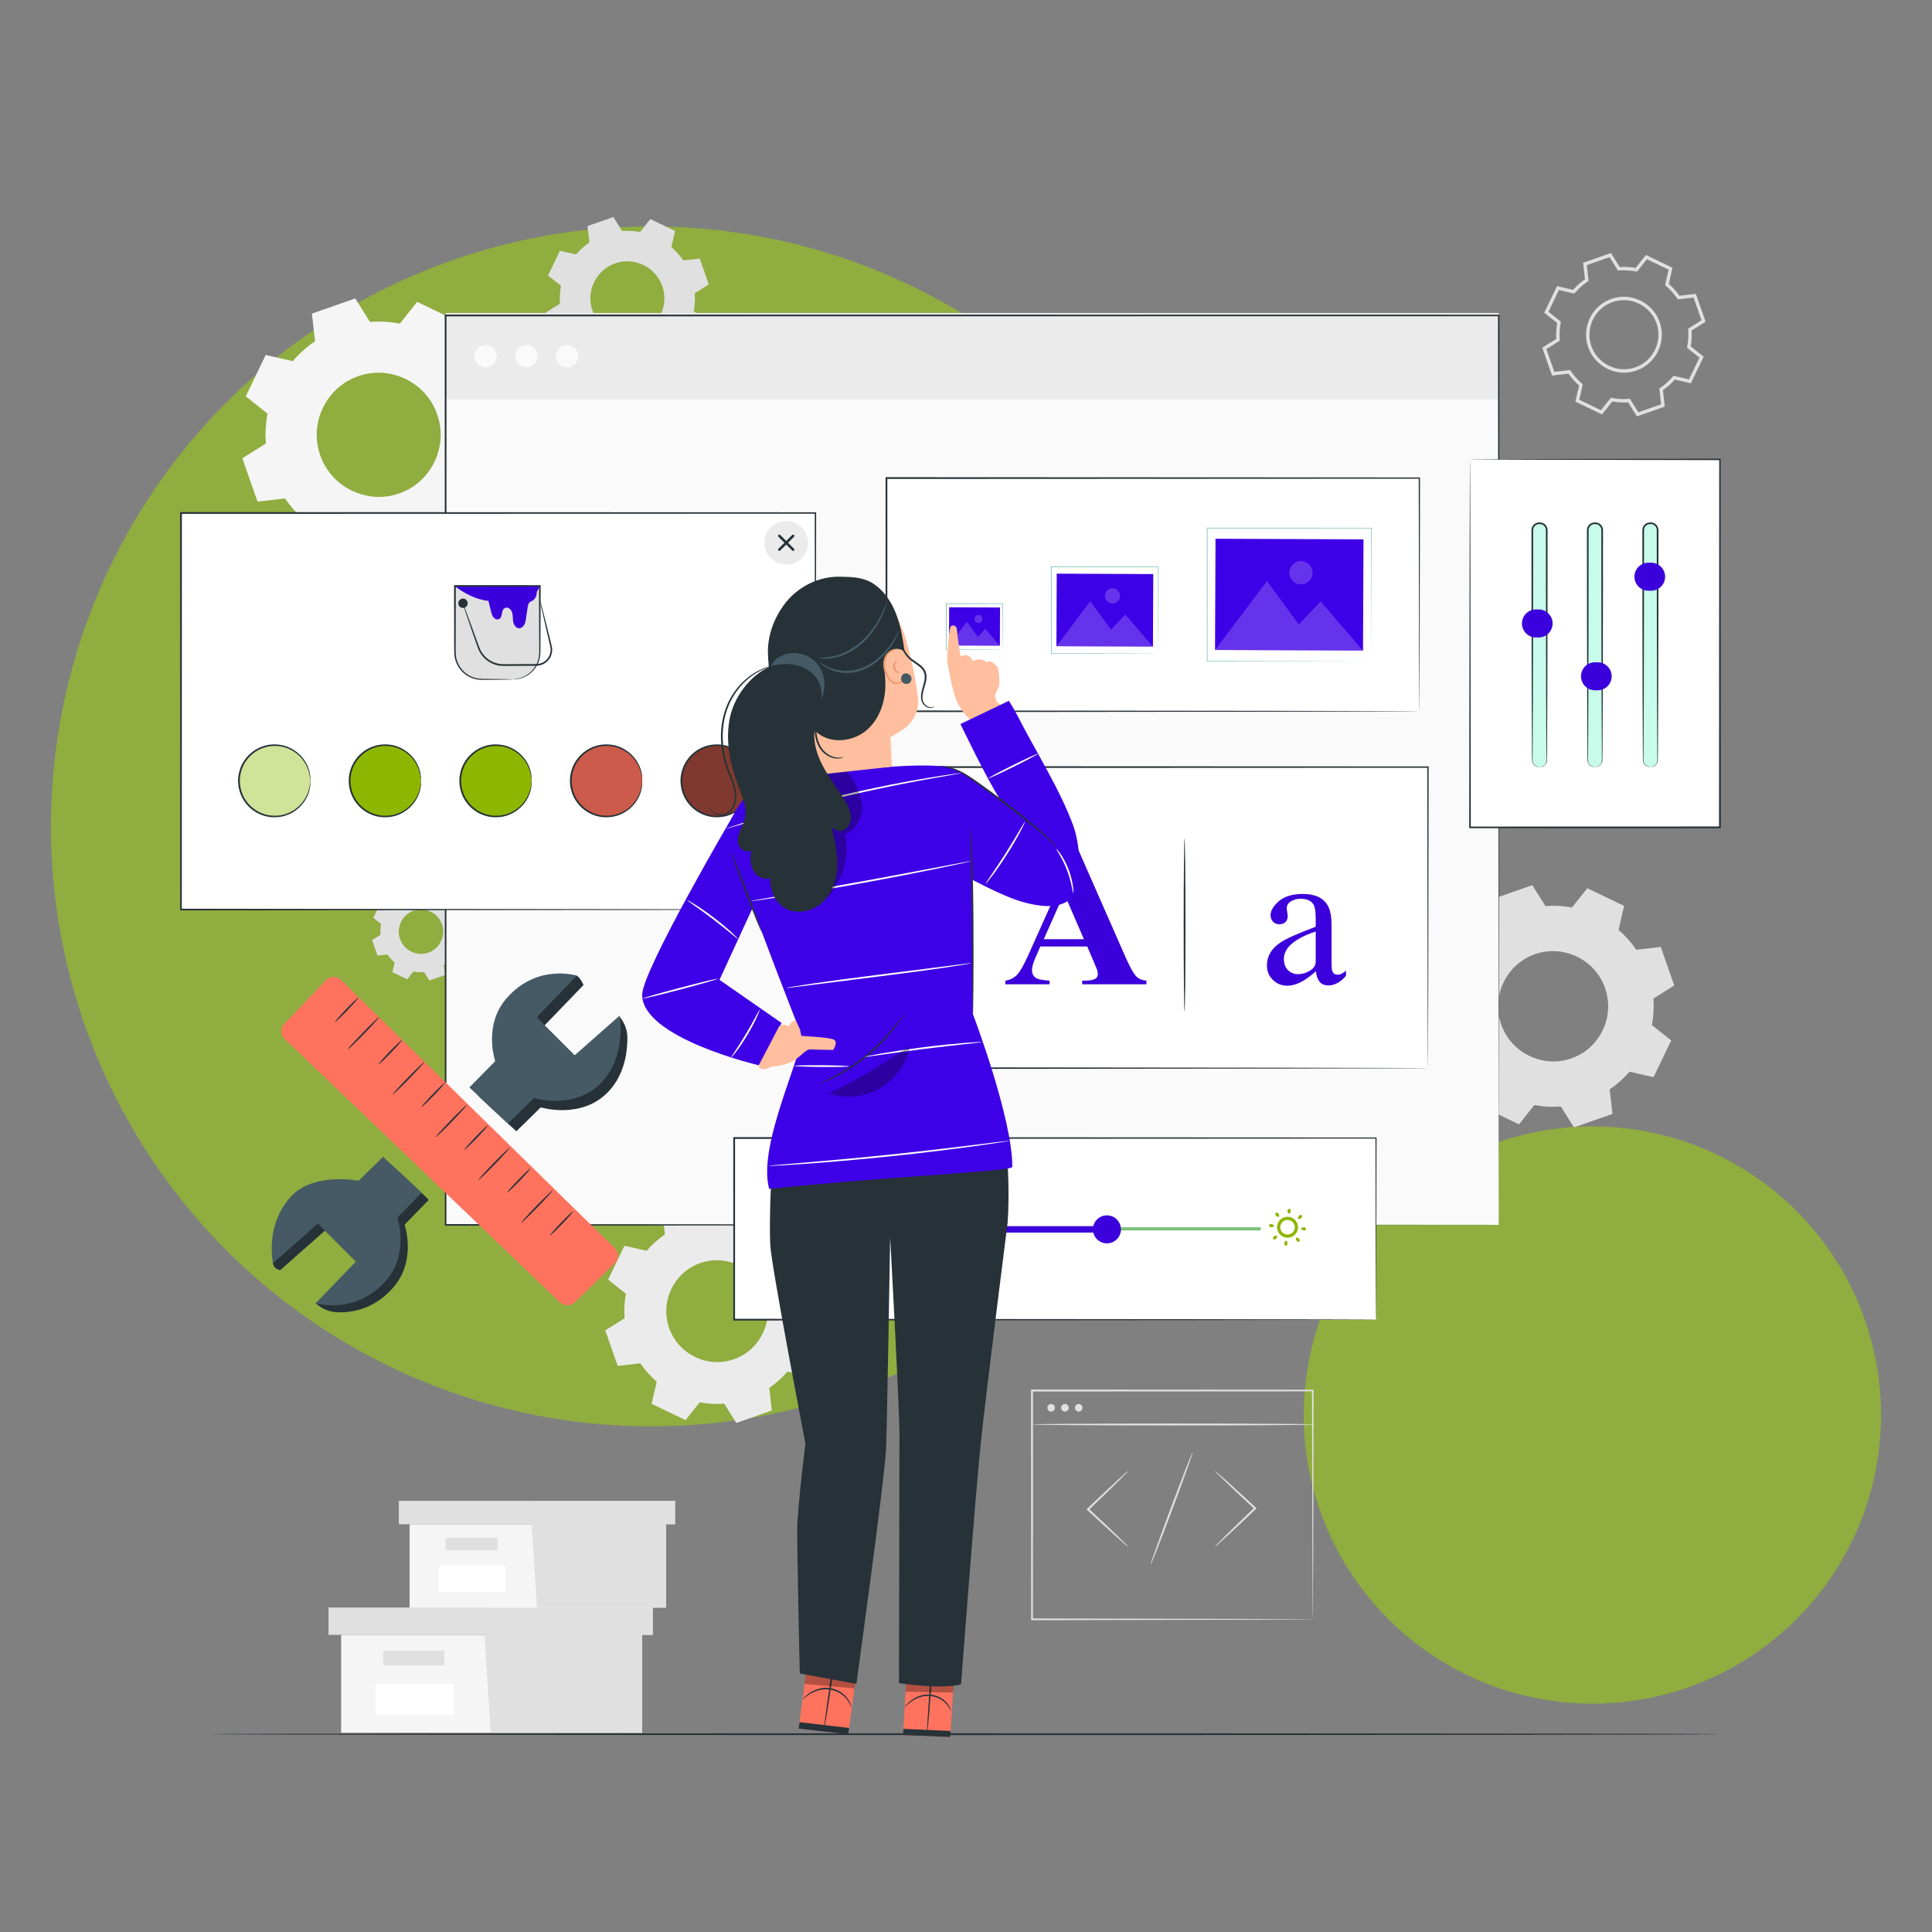 <svg xmlns="http://www.w3.org/2000/svg" width="1024" height="1024" viewBox="0 0 1024 1024" fill="none"><rect x="0" y="0" width="1024" height="1024" fill="#808080" stroke="none"/><circle opacity="0.5" cx="345" cy="438" r="318" fill="#A0DB00"></circle><circle opacity="0.5" cx="844" cy="750" r="153" fill="#A0DB00"></circle><path d="M782.729 498.682C785.834 495.053 789.379 491.907 793.24 489.286L791.747 476.299L812.156 469.147L819.098 480.223C823.751 479.859 828.484 480.104 833.176 481.002L841.301 470.769L860.79 480.144L857.869 492.877C861.499 495.984 864.646 499.528 867.265 503.389L880.25 501.897L887.403 522.305L876.328 529.248C876.691 533.899 876.445 538.631 875.548 543.324L885.781 551.449L876.409 570.937L863.674 568.016C860.569 571.647 857.023 574.791 853.162 577.412L854.652 590.399L834.244 597.55L827.301 586.475C822.648 586.839 817.918 586.592 813.225 585.696L805.1 595.929L785.611 586.554L788.533 573.821C784.902 570.714 781.756 567.172 779.137 563.309L766.151 564.799L759 544.391L770.075 537.448C769.712 532.797 769.958 528.065 770.855 523.372L760.622 515.247L769.994 495.759L782.729 498.682ZM800.468 515.013C786.997 532.149 795.67 556.892 816.893 561.865C827.587 564.371 839.138 560.325 845.927 551.69C859.404 534.554 850.732 509.802 829.502 504.832C818.805 502.329 807.256 506.377 800.468 515.013Z" fill="#E0E0E0"></path><path d="M206.798 479.793C208.05 478.327 209.481 477.057 211.04 476L210.437 470.757L218.676 467.869L221.478 472.341C223.356 472.193 225.267 472.292 227.161 472.656L230.441 468.525L238.308 472.308L237.129 477.447C238.595 478.702 239.865 480.133 240.922 481.692L246.164 481.09L249.051 489.329L244.58 492.132C244.725 494.009 244.626 495.919 244.265 497.814L248.396 501.094L244.612 508.962L239.471 507.783C238.217 509.248 236.787 510.519 235.227 511.575L235.828 516.819L227.589 519.706L224.787 515.235C222.909 515.38 221 515.281 219.104 514.92L215.825 519.051L207.957 515.267L209.136 510.126C207.671 508.872 206.4 507.442 205.343 505.884L200.102 506.485L197.214 498.246L201.686 495.444C201.54 493.566 201.639 491.656 202.001 489.761L197.87 486.481L201.653 478.614L206.798 479.793ZM213.96 486.386C208.522 493.303 212.023 503.292 220.589 505.299C224.906 506.31 229.569 504.676 232.311 501.191C237.75 494.274 234.249 484.282 225.68 482.275C221.361 481.265 216.699 482.899 213.96 486.386Z" fill="#E0E0E0"></path><path d="M867.603 220.69L862.944 213.258C860.129 213.438 857.307 213.277 854.536 212.793L849.086 219.66L834.979 212.874L836.938 204.33C834.826 202.465 832.942 200.357 831.325 198.049L822.612 199.05L817.437 184.278L824.867 179.619C824.691 176.806 824.847 173.982 825.333 171.211L818.466 165.759L825.252 151.653L833.799 153.613C835.658 151.505 837.766 149.62 840.075 148L839.074 139.287L853.849 134.11L858.507 141.54C861.317 141.366 864.145 141.522 866.915 142.005L872.365 135.138L886.472 141.924L884.513 150.468C886.621 152.328 888.506 154.437 890.126 156.748L898.84 155.748L904.016 170.52L896.584 175.179C896.762 177.992 896.606 180.816 896.118 183.586L902.985 189.04L896.201 203.145L887.656 201.185C885.793 203.296 883.684 205.181 881.378 206.797L882.377 215.513L867.603 220.69ZM863.895 211.382L868.366 218.515L880.424 214.289L879.465 205.924L879.916 205.618C882.418 203.921 884.681 201.896 886.646 199.601L887.001 199.187L895.202 201.07L900.739 189.555L894.149 184.321L894.252 183.786C894.818 180.823 894.988 177.79 894.752 174.774L894.709 174.23L901.844 169.759L897.616 157.701L889.253 158.66L888.947 158.21C887.248 155.703 885.223 153.438 882.929 151.478L882.516 151.123L884.396 142.923L872.882 137.384L867.649 143.974L867.115 143.871C864.152 143.304 861.121 143.135 858.1 143.373L857.557 143.416L853.086 136.284L841.025 140.511L841.987 148.873L841.537 149.179C839.029 150.88 836.767 152.904 834.807 155.197L834.454 155.611L826.249 153.73L820.712 165.244L827.302 170.477L827.2 171.012C826.633 173.976 826.465 177.009 826.699 180.026L826.741 180.568L819.609 185.039L823.836 197.097L832.198 196.138L832.504 196.59C834.2 199.092 836.225 201.356 838.522 203.322L838.934 203.676L837.053 211.877L848.567 217.417L853.8 210.826L854.335 210.928C857.299 211.495 860.331 211.663 863.349 211.427L863.895 211.382ZM860.71 197.517C859.258 197.517 857.803 197.355 856.374 197.02C849.522 195.414 844.066 190.563 841.78 184.042C839.494 177.519 840.727 170.322 845.077 164.789H845.075C849.721 158.881 857.758 156.063 865.074 157.776C871.928 159.382 877.385 164.233 879.671 170.756C881.959 177.279 880.724 184.477 876.372 190.011C872.633 194.764 866.699 197.517 860.71 197.517ZM860.725 159.078C855.283 159.078 849.887 161.58 846.492 165.901C842.523 170.949 841.396 177.508 843.479 183.446C845.56 189.384 850.535 193.803 856.786 195.267C863.43 196.822 870.734 194.266 874.961 188.898C878.93 183.851 880.057 177.292 877.974 171.352C875.893 165.412 870.916 160.993 864.663 159.529C863.367 159.225 862.042 159.078 860.725 159.078Z" fill="#E0E0E0"></path><path d="M342.717 662.953C345.583 659.604 348.853 656.7 352.416 654.283L351.039 642.298L369.872 635.698L376.278 645.918C380.571 645.583 384.94 645.808 389.269 646.636L396.766 637.194L414.752 645.844L412.055 657.595C415.405 660.46 418.308 663.733 420.726 667.297L432.708 665.92L439.309 684.753L429.088 691.161C429.423 695.454 429.196 699.821 428.368 704.15L437.811 711.649L429.162 729.633L417.41 726.936C414.544 730.286 411.272 733.189 407.71 735.607L409.085 747.591L390.252 754.192L383.845 743.971C379.552 744.306 375.186 744.079 370.855 743.251L363.358 752.694L345.372 744.043L348.069 732.293C344.719 729.427 341.815 726.157 339.396 722.593L327.412 723.968L320.811 705.135L331.032 698.727C330.697 694.434 330.924 690.067 331.75 685.738L322.307 678.239L330.956 660.253L342.717 662.953ZM359.088 678.025C346.656 693.838 354.66 716.673 374.246 721.261C384.115 723.574 394.773 719.839 401.041 711.87C413.479 696.057 405.474 673.215 385.883 668.629C376.012 666.319 365.354 670.056 359.088 678.025Z" fill="#EBEBEB"></path><path d="M155.157 191.424C158.653 187.338 162.643 183.795 166.99 180.845L165.311 166.224L188.288 158.172L196.104 170.641C201.342 170.232 206.67 170.508 211.953 171.517L221.1 159.996L243.042 170.551L239.754 184.886C243.841 188.383 247.384 192.374 250.332 196.723L264.952 195.043L273.005 218.02L260.536 225.838C260.945 231.076 260.67 236.402 259.66 241.685L271.18 250.834L260.628 272.776L246.291 269.486C242.794 273.574 238.803 277.114 234.456 280.065L236.136 294.686L213.159 302.737L205.341 290.267C200.103 290.676 194.777 290.398 189.494 289.39L180.346 300.912L158.404 290.359L161.695 276.022C157.607 272.524 154.065 268.536 151.114 264.187L136.493 265.866L128.442 242.889L140.912 235.072C140.503 229.836 140.781 224.508 141.789 219.225L130.269 210.077L140.822 188.135L155.157 191.424ZM175.128 209.811C159.961 229.103 169.725 256.962 193.62 262.56C205.66 265.38 218.665 260.824 226.309 251.103C241.483 231.81 231.718 203.943 207.816 198.346C195.774 195.529 182.773 200.089 175.128 209.811Z" fill="#F5F5F5"></path><path d="M305.32 134.869C307.408 132.43 309.79 130.315 312.385 128.553L311.383 119.825L325.101 115.017L329.766 122.462C332.893 122.217 336.075 122.383 339.229 122.986L344.69 116.108L357.789 122.41L355.825 130.969C358.266 133.057 360.381 135.44 362.141 138.036L370.869 137.033L375.677 150.751L368.232 155.418C368.477 158.545 368.311 161.725 367.708 164.879L374.586 170.34L368.286 183.439L359.727 181.475C357.639 183.916 355.258 186.029 352.662 187.791L353.665 196.521L339.947 201.329L335.28 193.884C332.153 194.129 328.972 193.963 325.819 193.36L320.358 200.238L307.259 193.938L309.223 185.379C306.782 183.291 304.667 180.91 302.907 178.314L294.178 179.317L289.371 165.599L296.815 160.932C296.571 157.805 296.736 154.624 297.339 151.471L290.461 146.01L296.761 132.911L305.32 134.869ZM317.245 145.848C308.19 157.366 314.02 173.998 328.285 177.339C335.474 179.023 343.236 176.302 347.8 170.499C356.86 158.98 351.03 142.343 336.759 139.002C329.57 137.321 321.808 140.043 317.245 145.848Z" fill="#E0E0E0"></path><path d="M643.825 819.888C643.776 819.836 644.325 819.219 645.36 818.144C646.566 816.931 648.055 815.437 649.813 813.669C653.604 809.923 658.891 804.801 664.773 799.19L664.906 799.062L664.912 799.82C658.984 794.314 653.664 789.294 649.849 785.623C648.08 783.892 646.584 782.428 645.369 781.24C644.327 780.189 643.774 779.583 643.823 779.53C643.872 779.478 644.516 779.984 645.641 780.945C646.915 782.068 648.487 783.453 650.343 785.087C654.283 788.619 659.683 793.554 665.612 799.059L666.017 799.435L665.617 799.816L665.484 799.944C659.602 805.555 654.236 810.593 650.316 814.202C648.467 815.874 646.905 817.291 645.636 818.437C644.518 819.42 643.875 819.94 643.825 819.888Z" fill="#E0E0E0"></path><path d="M598.076 779.529C598.125 779.581 597.576 780.198 596.541 781.273C595.335 782.484 593.846 783.98 592.087 785.748C588.297 789.493 583.01 794.616 577.128 800.227L576.994 800.355L576.989 799.599C582.916 805.105 588.237 810.125 592.051 813.795C593.821 815.527 595.317 816.99 596.532 818.18C597.574 819.231 598.126 819.838 598.078 819.89C598.029 819.942 597.385 819.436 596.26 818.475C594.985 817.352 593.414 815.968 591.558 814.332C587.618 810.8 582.218 805.864 576.289 800.36L575.884 799.984L576.283 799.602L576.417 799.474C582.299 793.864 587.665 788.826 591.585 785.217C593.434 783.544 594.996 782.128 596.265 780.981C597.383 779.997 598.027 779.476 598.076 779.529Z" fill="#E0E0E0"></path><path d="M609.819 829.394C609.553 829.293 614.353 815.795 620.544 799.248C626.736 782.695 631.97 769.362 632.236 769.463C632.503 769.564 627.702 783.06 621.51 799.613C615.322 816.16 610.086 829.495 609.819 829.394Z" fill="#E0E0E0"></path><path d="M695.814 858.277C695.814 858.277 695.784 857.494 695.767 856.02C695.755 854.517 695.74 852.348 695.719 849.525C695.694 843.823 695.656 835.518 695.607 824.932C695.553 803.758 695.478 773.5 695.384 737.018L695.814 737.45C653.246 737.475 602.054 737.504 547.01 737.536H546.997L547.514 737.018C547.494 780.853 547.474 822.25 547.458 858.277L546.997 857.812C591.18 857.908 628.323 857.989 654.456 858.045C667.524 858.097 677.832 858.138 684.915 858.167C688.429 858.19 691.134 858.21 692.999 858.223C693.899 858.234 694.588 858.243 695.089 858.25C695.562 858.259 695.814 858.277 695.814 858.277C695.814 858.277 695.596 858.295 695.143 858.304C694.653 858.311 693.98 858.32 693.103 858.331C691.258 858.343 688.584 858.361 685.11 858.387C678.052 858.415 667.779 858.457 654.756 858.509C628.55 858.565 591.304 858.646 546.999 858.741H546.538V858.277C546.522 822.25 546.502 780.853 546.483 737.018V736.5H546.999H547.012C602.056 736.532 653.248 736.561 695.816 736.586H696.248L696.246 737.018C696.154 773.614 696.077 803.965 696.023 825.204C695.974 835.746 695.938 844.021 695.911 849.7C695.89 852.486 695.874 854.626 695.863 856.111C695.847 857.555 695.814 858.277 695.814 858.277Z" fill="#E0E0E0"></path><path d="M696.981 755.009C696.981 755.295 663.389 755.527 621.96 755.527C580.517 755.527 546.933 755.295 546.933 755.009C546.933 754.723 580.517 754.491 621.96 754.491C663.389 754.491 696.981 754.723 696.981 755.009Z" fill="#E0E0E0"></path><path d="M559.142 746.16C559.142 747.271 558.246 748.173 557.139 748.173C556.032 748.173 555.135 747.273 555.135 746.16C555.135 745.05 556.033 744.148 557.139 744.148C558.246 744.15 559.142 745.05 559.142 746.16Z" fill="#E0E0E0"></path><path d="M566.446 746.16C566.446 747.271 565.55 748.173 564.443 748.173C563.336 748.173 562.44 747.273 562.44 746.16C562.44 745.05 563.336 744.148 564.443 744.148C565.55 744.15 566.446 745.05 566.446 746.16Z" fill="#E0E0E0"></path><path d="M573.749 746.16C573.749 747.271 572.853 748.173 571.746 748.173C570.639 748.173 569.742 747.273 569.742 746.16C569.742 745.05 570.639 744.148 571.746 744.148C572.853 744.15 573.749 745.05 573.749 746.16Z" fill="#E0E0E0"></path><path d="M180.807 866.508V918.399H256.69H340.386V866.508H180.807Z" fill="#F5F5F5"></path><path d="M174.113 852V866.508H345.966V852H256.69H174.113Z" fill="#E0E0E0"></path><path d="M260.04 918.399H340.386V866.508H345.966V852H256.69V865.165L260.04 918.399Z" fill="#E0E0E0"></path><path d="M235.488 874.876H203.125V882.687H235.488V874.876Z" fill="#E0E0E0"></path><path d="M240.517 892.452H198.962V908.945H240.517V892.452Z" fill="white"></path><path d="M217.099 807.868V852.069H281.738H353.031V807.868H217.099Z" fill="#F5F5F5"></path><path d="M211.395 795.509V807.868H357.785V795.509H281.739H211.395Z" fill="#E0E0E0"></path><path d="M284.59 852.069H353.031V807.868H357.785V795.509H281.739V806.723L284.59 852.069Z" fill="#E0E0E0"></path><path d="M263.677 814.996H236.11V821.649H263.677V814.996Z" fill="#E0E0E0"></path><path d="M267.959 829.966H232.562V844.017H267.959V829.966Z" fill="white"></path><path d="M794.355 167.201H236.186V649.205H794.355V167.201Z" fill="#FAFAFA"></path><path d="M794.355 165.878H236.186V211.643H794.355V165.878Z" fill="#EBEBEB"></path><path d="M263.271 188.761C263.271 192.027 260.625 194.673 257.361 194.673C254.098 194.673 251.45 192.027 251.45 188.761C251.45 185.498 254.096 182.852 257.361 182.852C260.626 182.852 263.271 185.498 263.271 188.761Z" fill="#FAFAFA"></path><path d="M284.862 188.761C284.862 192.027 282.216 194.673 278.95 194.673C275.685 194.673 273.041 192.027 273.041 188.761C273.041 185.498 275.687 182.852 278.95 182.852C282.214 182.852 284.862 185.498 284.862 188.761Z" fill="#FAFAFA"></path><path d="M306.453 188.761C306.453 192.027 303.807 194.673 300.541 194.673C297.278 194.673 294.632 192.027 294.632 188.761C294.632 185.498 297.278 182.852 300.541 182.852C303.807 182.852 306.453 185.498 306.453 188.761Z" fill="#FAFAFA"></path><path d="M794.357 649.207C794.355 645.886 794.2 457.424 793.963 167.201L794.357 167.597C634.049 167.619 442.122 167.644 236.238 167.671H236.186L236.654 167.203C236.634 342.175 236.616 507.045 236.6 649.207L236.186 648.793C569.065 649.039 790.757 649.205 794.357 649.207C790.759 649.209 569.065 649.374 236.188 649.621H235.774V649.205C235.758 507.041 235.74 342.174 235.72 167.201V166.733H236.188H236.238C442.124 166.76 634.049 166.785 794.357 166.807H794.753V167.203C794.513 457.424 794.359 645.888 794.357 649.207Z" fill="#263238"></path><path d="M729.305 603.181H389.123V699.448H729.305V603.181Z" fill="white"></path><path d="M729.305 699.448C729.305 699.448 729.285 698.874 729.276 697.778C729.269 696.666 729.258 695.04 729.245 692.904C729.229 688.603 729.206 682.266 729.175 674.032C729.137 657.57 729.083 633.538 729.015 603.181L729.307 603.472C650.798 603.514 527.483 603.577 389.144 603.649H389.123L389.591 603.181C389.587 636.367 389.584 668.688 389.58 699.448L389.123 698.991C486.503 699.076 571.484 699.148 632.143 699.2C662.496 699.256 686.758 699.299 703.453 699.33C711.794 699.355 718.242 699.376 722.625 699.389C724.801 699.402 726.461 699.412 727.597 699.418C728.718 699.43 729.305 699.448 729.305 699.448C729.305 699.448 728.758 699.468 727.654 699.477C726.531 699.484 724.889 699.493 722.738 699.506C718.379 699.52 711.964 699.54 703.666 699.565C686.994 699.596 662.768 699.639 632.459 699.695C571.72 699.747 486.629 699.819 389.121 699.904H388.664V699.447C388.66 668.686 388.657 636.366 388.653 603.179V602.711H389.121H389.143C527.48 602.783 650.796 602.848 729.305 602.887H729.596V603.179C729.528 633.61 729.474 657.701 729.436 674.203C729.406 682.41 729.382 688.726 729.366 693.01C729.353 695.123 729.343 696.732 729.335 697.832C729.325 698.914 729.305 699.448 729.305 699.448Z" fill="#263238"></path><path d="M428.014 656.823C424.986 656.823 422.522 654.358 422.522 651.331C422.522 648.303 424.986 645.839 428.014 645.839C431.041 645.839 433.504 648.303 433.504 651.331C433.504 654.358 431.041 656.823 428.014 656.823ZM428.014 647.533C425.919 647.533 424.214 649.237 424.214 651.333C424.214 653.428 425.919 655.132 428.014 655.132C430.109 655.132 431.814 653.428 431.814 651.333C431.814 649.237 430.109 647.533 428.014 647.533Z" fill="#FF725E"></path><path d="M667.54 652.177H443.254C442.786 652.177 442.408 651.799 442.408 651.331C442.408 650.863 442.786 650.485 443.254 650.485H667.54C668.008 650.485 668.386 650.863 668.386 651.331C668.386 651.801 668.008 652.177 667.54 652.177Z" fill="#229922" fill-opacity="0.6"></path><path d="M594.116 651.588C594.116 655.689 590.791 659.013 586.691 659.013C582.591 659.013 579.268 655.689 579.268 651.588C579.268 647.488 582.592 644.165 586.691 644.165C590.791 644.165 594.116 647.488 594.116 651.588Z" fill="#3B00DB"></path><path d="M682.429 656.014C679.368 656.014 676.875 653.523 676.875 650.46C676.875 647.398 679.368 644.905 682.429 644.905C685.491 644.905 687.984 647.398 687.984 650.46C687.984 653.523 685.491 656.014 682.429 656.014ZM682.429 646.597C680.298 646.597 678.567 648.328 678.567 650.46C678.567 652.591 680.298 654.322 682.429 654.322C684.561 654.322 686.292 652.591 686.292 650.46C686.292 648.33 684.561 646.597 682.429 646.597Z" fill="#8DB600"></path><path d="M690.819 652.13C690.106 651.975 689.55 651.543 689.586 651.167C689.624 650.791 690.252 650.474 690.983 650.461C691.712 650.449 692.268 650.881 692.216 651.424C692.16 651.97 691.532 652.285 690.819 652.13Z" fill="#8DB600"></path><path d="M687.185 657.57C686.789 656.956 686.701 656.257 686.993 656.018C687.284 655.779 687.954 656 688.479 656.506C689.005 657.012 689.093 657.71 688.672 658.057C688.247 658.405 687.579 658.183 687.185 657.57Z" fill="#8DB600"></path><path d="M680.759 658.849C680.914 658.137 681.346 657.58 681.724 657.616C682.102 657.654 682.417 658.282 682.429 659.013C682.442 659.742 682.012 660.298 681.466 660.246C680.921 660.192 680.606 659.562 680.759 658.849Z" fill="#8DB600"></path><path d="M675.319 655.215C675.933 654.819 676.631 654.731 676.873 655.023C677.112 655.316 676.891 655.984 676.385 656.509C675.879 657.035 675.181 657.123 674.831 656.702C674.486 656.279 674.707 655.611 675.319 655.215Z" fill="#8DB600"></path><path d="M674.041 648.791C674.754 648.946 675.31 649.378 675.274 649.754C675.237 650.13 674.607 650.447 673.878 650.46C673.149 650.472 672.592 650.042 672.645 649.497C672.699 648.951 673.327 648.636 674.041 648.791Z" fill="#8DB600"></path><path d="M677.674 643.351C678.07 643.965 678.158 644.664 677.867 644.905C677.573 645.144 676.905 644.923 676.38 644.417C675.854 643.911 675.766 643.213 676.189 642.864C676.612 642.516 677.28 642.739 677.674 643.351Z" fill="#8DB600"></path><path d="M684.1 642.072C683.945 642.784 683.513 643.341 683.137 643.305C682.759 643.267 682.444 642.639 682.431 641.908C682.418 641.179 682.85 640.623 683.394 640.675C683.938 640.731 684.254 641.359 684.1 642.072Z" fill="#8DB600"></path><path d="M689.539 645.706C688.925 646.102 688.227 646.19 687.986 645.898C687.746 645.605 687.968 644.937 688.474 644.412C688.979 643.886 689.678 643.798 690.027 644.219C690.374 644.642 690.151 645.31 689.539 645.706Z" fill="#8DB600"></path><path d="M585.841 653.28H443.587C442.653 653.28 441.897 652.524 441.897 651.588C441.897 650.654 442.655 649.896 443.587 649.896H585.841C586.775 649.896 587.531 650.652 587.531 651.588C587.531 652.522 586.775 653.28 585.841 653.28Z" fill="#3B00DB"></path><path d="M779.131 243.49V438.528H791.922H818.464H911.595V243.49H779.131Z" fill="white"></path><path d="M779.131 243.49C779.131 243.49 779.912 243.463 781.474 243.449C783.064 243.44 785.382 243.426 788.408 243.408C794.537 243.386 803.508 243.354 814.99 243.312C838.072 243.265 871.219 243.197 911.595 243.114H911.971V243.49C911.996 297.391 912.028 365.134 912.064 438.511V438.528V438.996H911.596C864.35 438.981 819.445 438.969 779.134 438.956H778.706V438.528C778.792 380.974 778.866 332.176 778.917 297.739C778.965 280.583 779.005 267.011 779.032 257.7C779.053 253.084 779.071 249.531 779.084 247.105C779.095 245.926 779.104 245.024 779.109 244.392C779.115 243.787 779.131 243.49 779.131 243.49C779.131 243.49 779.147 243.82 779.156 244.443C779.161 245.085 779.17 246.003 779.181 247.204C779.194 249.65 779.21 253.232 779.233 257.883C779.26 267.218 779.298 280.822 779.349 298.02C779.401 332.389 779.473 381.091 779.559 438.529L779.131 438.101C819.442 438.088 864.346 438.076 911.593 438.061L911.125 438.529V438.513C911.159 365.134 911.191 297.393 911.218 243.492L911.595 243.868C871.316 243.786 838.25 243.719 815.224 243.67C803.706 243.629 794.706 243.597 788.559 243.575C785.503 243.557 783.161 243.543 781.555 243.534C779.968 243.517 779.131 243.49 779.131 243.49Z" fill="#263238"></path><path d="M816.189 406.491H815.772C813.779 406.491 812.163 404.875 812.163 402.882V280.95C812.163 278.958 813.779 277.341 815.772 277.341H816.189C818.182 277.341 819.798 278.958 819.798 280.95V402.882C819.798 404.875 818.182 406.491 816.189 406.491Z" fill="#C8FCEA"></path><path d="M816.189 406.491C816.139 406.399 817.264 406.641 818.594 405.449C820.171 404.256 819.534 401.365 819.627 398.044C819.593 391.231 819.546 381.455 819.487 369.393C819.46 357.283 819.428 342.885 819.393 326.901C819.384 318.903 819.377 310.51 819.368 301.809C819.366 297.458 819.363 293.03 819.361 288.537C819.361 286.291 819.359 284.026 819.359 281.749C819.354 281.157 819.39 280.628 819.255 280.158C819.132 279.672 818.891 279.215 818.551 278.842C817.863 278.07 816.888 277.708 815.779 277.78C814.76 277.777 813.768 278.29 813.189 279.12C812.89 279.526 812.712 280.012 812.64 280.506C812.579 280.972 812.615 281.6 812.604 282.154C812.604 284.433 812.602 286.698 812.602 288.944C812.6 293.439 812.598 297.868 812.595 302.219C812.586 310.922 812.577 319.317 812.57 327.316C812.534 343.302 812.501 357.7 812.474 369.811C812.415 381.873 812.368 391.648 812.334 398.46C812.319 400.143 812.309 401.644 812.298 402.952C812.309 404.227 813 405.193 813.682 405.706C814.379 406.237 815.063 406.383 815.504 406.43C815.952 406.473 816.189 406.47 816.189 406.491C816.189 406.491 815.959 406.534 815.496 406.522C815.041 406.504 814.325 406.385 813.574 405.852C812.841 405.337 812.076 404.331 812.035 402.961C812.022 401.651 812.008 400.15 811.99 398.463C811.958 391.652 811.909 381.876 811.85 369.814C811.823 357.704 811.79 343.306 811.756 327.32C811.747 319.321 811.74 310.926 811.731 302.223C811.729 297.87 811.727 293.442 811.724 288.948C811.724 286.699 811.722 284.437 811.722 282.158C811.736 281.575 811.688 281.056 811.765 280.387C811.857 279.753 812.089 279.132 812.469 278.612C813.205 277.554 814.481 276.895 815.777 276.9C816.965 276.803 818.382 277.271 819.206 278.256C819.638 278.731 819.948 279.316 820.106 279.937C820.281 280.578 820.23 281.206 820.238 281.748C820.238 284.026 820.236 286.289 820.236 288.535C820.234 293.028 820.23 297.456 820.229 301.807C820.22 310.508 820.211 318.901 820.203 326.899C820.167 342.883 820.135 357.281 820.11 369.391C820.05 381.453 820.004 391.229 819.969 398.042C819.953 399.727 819.941 401.228 819.928 402.537C820.002 403.879 819.397 404.988 818.715 405.575C817.273 406.781 816.134 406.453 816.189 406.491Z" fill="#263238"></path><path d="M845.572 406.491H845.155C843.162 406.491 841.546 404.875 841.546 402.882V280.95C841.546 278.958 843.162 277.341 845.155 277.341H845.572C847.567 277.341 849.182 278.958 849.182 280.95V402.882C849.182 404.875 847.565 406.491 845.572 406.491Z" fill="#C8FCEA"></path><path d="M845.572 406.491C845.522 406.399 846.647 406.641 847.977 405.449C849.554 404.256 848.917 401.365 849.01 398.044C848.978 391.231 848.929 381.455 848.87 369.393C848.843 357.283 848.811 342.885 848.776 326.901C848.769 318.903 848.76 310.51 848.751 301.809C848.749 297.458 848.748 293.03 848.744 288.537C848.744 286.291 848.742 284.026 848.742 281.749C848.737 281.157 848.773 280.628 848.638 280.158C848.515 279.672 848.274 279.215 847.934 278.842C847.246 278.07 846.273 277.708 845.162 277.78C844.143 277.777 843.151 278.29 842.572 279.12C842.273 279.526 842.095 280.012 842.023 280.506C841.962 280.972 841.998 281.6 841.987 282.154C841.987 284.433 841.987 286.698 841.985 288.944C841.983 293.439 841.98 297.868 841.978 302.219C841.969 310.922 841.96 319.317 841.953 327.316C841.917 343.302 841.884 357.7 841.859 369.811C841.8 381.873 841.753 391.648 841.719 398.46C841.704 400.143 841.693 401.644 841.683 402.952C841.693 404.227 842.385 405.193 843.067 405.706C843.763 406.237 844.447 406.383 844.888 406.43C845.335 406.473 845.574 406.47 845.572 406.491C845.572 406.491 845.342 406.534 844.879 406.522C844.424 406.504 843.708 406.385 842.959 405.852C842.226 405.337 841.461 404.331 841.42 402.961C841.407 401.651 841.393 400.15 841.375 398.463C841.342 391.652 841.294 381.876 841.234 369.814C841.207 357.704 841.175 343.306 841.141 327.32C841.132 319.321 841.125 310.926 841.116 302.223C841.114 297.87 841.11 293.442 841.108 288.948C841.108 286.699 841.107 284.437 841.107 282.158C841.121 281.575 841.072 281.056 841.15 280.387C841.242 279.753 841.474 279.132 841.854 278.612C842.59 277.554 843.866 276.895 845.162 276.9C846.35 276.803 847.767 277.271 848.591 278.256C849.023 278.731 849.333 279.316 849.491 279.937C849.666 280.578 849.615 281.206 849.622 281.748C849.622 284.026 849.621 286.289 849.621 288.535C849.619 293.028 849.615 297.456 849.613 301.807C849.604 310.508 849.595 318.901 849.588 326.899C849.552 342.883 849.522 357.281 849.495 369.391C849.435 381.453 849.388 391.229 849.354 398.042C849.34 399.727 849.325 401.228 849.315 402.537C849.388 403.879 848.782 404.988 848.1 405.575C846.656 406.781 845.518 406.453 845.572 406.491Z" fill="#263238"></path><path d="M874.955 406.491H874.538C872.545 406.491 870.929 404.875 870.929 402.882V280.95C870.929 278.958 872.545 277.341 874.538 277.341H874.955C876.948 277.341 878.564 278.958 878.564 280.95V402.882C878.564 404.875 876.948 406.491 874.955 406.491Z" fill="#C8FCEA"></path><path d="M874.956 406.491C874.905 406.399 876.03 406.641 877.36 405.449C878.937 404.256 878.3 401.365 878.394 398.044C878.361 391.231 878.313 381.455 878.253 369.393C878.226 357.283 878.194 342.885 878.16 326.901C878.152 318.903 878.143 310.51 878.134 301.809C878.132 297.458 878.129 293.03 878.127 288.537C878.127 286.291 878.127 284.026 878.125 281.749C878.12 281.157 878.156 280.628 878.021 280.158C877.899 279.672 877.657 279.215 877.317 278.842C876.63 278.07 875.654 277.708 874.543 277.78C873.525 277.777 872.533 278.29 871.953 279.12C871.654 279.526 871.476 280.012 871.402 280.506C871.341 280.972 871.379 281.6 871.368 282.154C871.368 284.433 871.366 286.698 871.366 288.944C871.365 293.439 871.361 297.868 871.359 302.219C871.35 310.922 871.341 319.317 871.334 327.316C871.298 343.302 871.266 357.7 871.24 369.811C871.181 381.873 871.134 391.648 871.1 398.46C871.086 400.143 871.073 401.644 871.064 402.952C871.075 404.227 871.766 405.193 872.448 405.706C873.145 406.237 873.829 406.383 874.27 406.43C874.718 406.473 874.957 406.47 874.956 406.491C874.956 406.491 874.725 406.534 874.262 406.522C873.807 406.504 873.091 406.385 872.34 405.852C871.608 405.337 870.843 404.331 870.801 402.961C870.789 401.651 870.772 400.15 870.756 398.463C870.724 391.652 870.675 381.876 870.616 369.814C870.589 357.704 870.556 343.306 870.522 327.32C870.513 319.321 870.506 310.926 870.497 302.223C870.495 297.87 870.493 293.442 870.49 288.948C870.49 286.699 870.488 284.437 870.488 282.158C870.502 281.575 870.454 281.056 870.531 280.387C870.623 279.753 870.855 279.132 871.235 278.612C871.971 277.554 873.247 276.895 874.543 276.9C875.731 276.803 877.148 277.271 877.972 278.256C878.404 278.731 878.714 279.316 878.872 279.937C879.045 280.578 878.996 281.206 879.004 281.748C879.004 284.026 879.002 286.289 879.002 288.535C879 293.028 878.998 297.456 878.995 301.807C878.986 310.508 878.977 318.901 878.97 326.899C878.934 342.883 878.901 357.281 878.876 369.391C878.817 381.453 878.77 391.229 878.736 398.042C878.721 399.727 878.707 401.228 878.696 402.537C878.77 403.879 878.163 404.988 877.481 405.575C876.041 406.781 874.902 406.453 874.956 406.491Z" fill="#263238"></path><path d="M815.491 337.87H814.09C809.988 337.87 806.664 334.545 806.664 330.443C806.664 326.341 809.988 323.016 814.09 323.016H815.491C819.593 323.016 822.918 326.341 822.918 330.443C822.918 334.545 819.593 337.87 815.491 337.87Z" fill="#3B00DB"></path><path d="M846.793 365.872H845.393C841.29 365.872 837.966 362.548 837.966 358.446C837.966 354.343 841.29 351.019 845.393 351.019H846.793C850.895 351.019 854.22 354.343 854.22 358.446C854.222 362.548 850.895 365.872 846.793 365.872Z" fill="#3B00DB"></path><path d="M875.112 313.095H873.712C869.61 313.095 866.285 309.77 866.285 305.668C866.285 301.566 869.61 298.241 873.712 298.241H875.112C879.215 298.241 882.539 301.566 882.539 305.668C882.539 309.77 879.213 313.095 875.112 313.095Z" fill="#3B00DB"></path><path d="M756.832 406.579H483.706V566.131H756.832V406.579Z" fill="white"></path><path d="M756.832 566.131C756.832 566.131 756.807 565.143 756.795 563.253C756.786 561.351 756.771 558.555 756.755 554.898C756.733 547.561 756.703 536.79 756.663 522.958C756.618 495.319 756.552 455.476 756.471 406.578L756.832 406.939C683.439 406.968 587.879 407.004 483.726 407.046H483.706L484.174 406.578C484.161 463.06 484.15 517.009 484.141 566.13L483.706 565.694C563.725 565.78 631.95 565.854 680.19 565.906C704.33 565.957 723.466 565.996 736.586 566.025C743.138 566.049 748.185 566.067 751.616 566.079C753.315 566.09 754.609 566.099 755.5 566.104C756.373 566.113 756.832 566.131 756.832 566.131C756.832 566.131 756.409 566.149 755.551 566.157C754.672 566.162 753.394 566.171 751.717 566.182C748.308 566.194 743.289 566.212 736.775 566.236C723.676 566.263 704.575 566.304 680.478 566.355C632.166 566.407 563.842 566.481 483.706 566.567H483.27V566.131C483.259 517.013 483.249 463.062 483.238 406.579V406.111H483.706H483.726C587.877 406.153 683.437 406.189 756.832 406.218H757.196V406.579C757.115 455.572 757.05 495.49 757.003 523.183C756.964 536.979 756.933 547.723 756.912 555.042C756.894 558.669 756.881 561.442 756.872 563.329C756.859 565.194 756.832 566.131 756.832 566.131Z" fill="#263238"></path><path d="M576.265 501.648H551.395L548.436 508.503C547.465 510.787 546.981 512.673 546.981 514.162C546.981 516.135 547.777 517.589 549.37 518.523C550.304 519.078 552.604 519.492 556.275 519.769V521.689H532.858V519.769C535.384 519.387 537.463 518.34 539.088 516.628C540.715 514.914 542.722 511.375 545.111 506.01L570.293 449.828H571.279L596.67 507.567C599.091 513.035 601.082 516.48 602.641 517.899C603.818 518.973 605.479 519.596 607.627 519.769V521.689H573.565V519.769H574.968C577.7 519.769 579.622 519.387 580.731 518.626C581.491 518.073 581.872 517.276 581.872 516.237C581.872 515.614 581.77 514.975 581.561 514.317C581.491 514.005 580.972 512.706 580.002 510.423L576.265 501.648ZM574.5 497.805L564.011 473.557L553.209 497.805H574.5Z" fill="#3B00DB"></path><path d="M678.822 499.422C681.92 497.402 688.096 494.659 697.355 491.19V486.897C697.355 483.463 697.017 481.074 696.345 479.726C695.2 477.472 692.828 476.344 689.226 476.344C687.509 476.344 685.876 476.781 684.327 477.658C682.779 478.567 682.005 479.812 682.005 481.395C682.005 481.8 682.087 482.482 682.257 483.439C682.426 484.399 682.51 485.013 682.51 485.283C682.51 487.169 681.886 488.481 680.642 489.221C679.935 489.658 679.094 489.878 678.118 489.878C676.603 489.878 675.442 489.381 674.634 488.388C673.825 487.394 673.42 486.291 673.42 485.081C673.42 482.725 674.877 480.259 677.789 477.683C680.7 475.107 684.967 473.82 690.589 473.82C697.121 473.82 701.547 475.941 703.871 480.183C705.115 482.507 705.739 485.889 705.739 490.333V510.582C705.739 512.535 705.873 513.881 706.143 514.621C706.58 515.933 707.489 516.59 708.871 516.59C709.645 516.59 710.284 516.473 710.788 516.237C711.294 516.001 712.169 515.431 713.415 514.52V517.146C712.336 518.458 711.175 519.537 709.932 520.379C708.045 521.659 706.128 522.296 704.175 522.296C701.886 522.296 700.228 521.556 699.2 520.075C698.174 518.595 697.611 516.828 697.51 514.774C694.95 516.995 692.763 518.646 690.945 519.722C687.882 521.542 684.969 522.451 682.21 522.451C679.314 522.451 676.806 521.434 674.684 519.396C672.564 517.359 671.503 514.776 671.503 511.645C671.502 506.762 673.941 502.689 678.822 499.422ZM697.355 493.716C693.483 494.995 690.285 496.41 687.761 497.956C682.914 500.953 680.489 504.354 680.489 508.157C680.489 511.221 681.499 513.478 683.52 514.923C684.832 515.868 686.298 516.338 687.912 516.338C690.133 516.338 692.263 515.715 694.3 514.47C696.336 513.224 697.355 511.642 697.355 509.723V493.716Z" fill="#3B00DB"></path><path d="M627.844 536.266C627.585 536.266 627.376 515.683 627.376 490.299C627.376 464.907 627.587 444.327 627.844 444.327C628.102 444.327 628.312 464.905 628.312 490.299C628.312 515.683 628.104 536.266 627.844 536.266Z" fill="#263238"></path><path d="M752.289 253.383H469.848V376.987H752.289V253.383Z" fill="white"></path><path d="M752.289 376.987C752.289 376.987 752.266 376.226 752.253 374.775C752.244 373.308 752.233 371.161 752.217 368.349C752.197 362.699 752.17 354.403 752.133 343.722C752.089 322.372 752.028 291.513 751.951 253.385L752.287 253.722C679.515 253.756 579.79 253.803 469.864 253.855H469.844L470.312 253.387C470.305 296.783 470.296 338.586 470.29 376.989L469.844 376.543C551.881 376.629 622.432 376.703 672.495 376.755C697.546 376.807 717.468 376.851 731.148 376.879C737.981 376.905 743.25 376.923 746.833 376.935C748.608 376.948 749.962 376.957 750.892 376.962C751.809 376.969 752.289 376.987 752.289 376.987C752.289 376.987 751.846 377.005 750.948 377.014C750.028 377.022 748.693 377.029 746.941 377.041C743.379 377.054 738.141 377.074 731.35 377.097C717.693 377.126 697.807 377.167 672.799 377.22C622.66 377.272 552.007 377.346 469.848 377.432H469.401V376.986C469.394 338.581 469.387 296.778 469.38 253.383V252.915H469.848H469.867C579.793 252.967 679.517 253.014 752.291 253.048H752.628V253.385C752.55 291.601 752.489 322.528 752.446 343.927C752.41 354.576 752.381 362.847 752.361 368.479C752.345 371.263 752.332 373.391 752.325 374.844C752.313 376.273 752.289 376.987 752.289 376.987Z" fill="#263238"></path><path d="M531.442 319.935H501.56V344.181H531.442V319.935Z" fill="white"></path><path d="M531.44 344.181C531.44 344.181 531.417 343.556 531.406 342.417C531.395 341.169 531.382 339.528 531.366 337.492C531.346 333.147 531.319 327.136 531.285 319.935L531.442 320.091C522.856 320.1 512.596 320.111 501.564 320.122C501.52 320.161 501.916 319.769 501.749 319.938V319.945V319.958V319.983V320.034V320.136V320.341V320.752V321.569V323.194C501.749 324.274 501.749 325.344 501.747 326.406C501.745 328.526 501.745 330.609 501.744 332.643C501.738 336.703 501.733 340.572 501.729 344.181L501.562 344.013C510.342 344.047 517.756 344.076 523.113 344.098C525.655 344.116 527.705 344.13 529.237 344.143C530.659 344.155 531.44 344.181 531.44 344.181C531.44 344.181 530.709 344.206 529.307 344.22C527.784 344.231 525.747 344.245 523.221 344.265C517.837 344.287 510.385 344.316 501.56 344.35H501.393V344.181C501.387 340.572 501.384 336.703 501.378 332.643C501.376 330.609 501.376 328.528 501.375 326.406C501.375 325.345 501.375 324.274 501.373 323.194V321.569V320.752V320.341V320.136V320.034V319.983V319.958V319.945V319.938C501.205 320.104 501.601 319.706 501.564 319.747C512.596 319.758 522.856 319.769 531.442 319.778H531.598V319.935C531.566 327.176 531.537 333.22 531.517 337.589C531.501 339.61 531.487 341.241 531.478 342.48C531.463 343.601 531.44 344.181 531.44 344.181Z" fill="#269292" fill-opacity="0.6"></path><path d="M503.079 321.873L502.994 342.131L529.945 342.244L530.03 321.987L503.079 321.873Z" fill="#3E00E6"></path><g opacity="0.2"><path d="M502.982 342.129L512.448 329.577L518.246 337.479L522.219 333.285L529.933 342.242L502.982 342.129Z" fill="white"></path></g><g opacity="0.2"><path d="M520.761 328.069C520.755 329.241 519.801 330.187 518.629 330.182C517.458 330.177 516.511 329.223 516.516 328.051C516.522 326.879 517.476 325.932 518.647 325.938C519.819 325.943 520.766 326.897 520.761 328.069Z" fill="white"></path></g><path d="M613.934 300.374H557.212V346.4H613.934V300.374Z" fill="white"></path><path d="M613.934 346.4C613.934 346.4 613.911 345.235 613.898 343.081C613.889 340.861 613.875 337.72 613.858 333.748C613.839 325.655 613.812 314.185 613.777 300.376L613.934 300.532C597.693 300.541 578.188 300.552 557.216 300.563C557.169 300.603 557.565 300.21 557.398 300.383V300.396V300.421V300.469V300.567V300.761V301.15V301.927V303.479C557.398 304.512 557.398 305.54 557.398 306.564C557.398 308.613 557.398 310.645 557.396 312.659C557.394 316.686 557.394 320.637 557.392 324.498C557.387 332.212 557.382 339.56 557.378 346.4L557.211 346.233C574.015 346.267 588.156 346.296 598.171 346.317C603.109 346.335 607.026 346.351 609.78 346.362C612.472 346.375 613.934 346.4 613.934 346.4C613.934 346.4 612.523 346.425 609.852 346.44C607.107 346.45 603.202 346.465 598.281 346.485C588.239 346.504 574.06 346.533 557.212 346.569H557.045V346.402C557.04 339.562 557.036 332.214 557.031 324.499C557.029 320.64 557.029 316.687 557.027 312.661C557.027 310.647 557.027 308.614 557.025 306.566C557.025 305.542 557.025 304.512 557.025 303.481V301.929V301.152V300.763V300.568V300.471V300.423V300.397V300.385C556.858 300.549 557.252 300.147 557.218 300.19C578.19 300.201 597.693 300.212 613.936 300.221H614.092V300.378C614.058 314.227 614.031 325.731 614.011 333.847C613.993 337.805 613.981 340.935 613.972 343.146C613.957 345.28 613.934 346.4 613.934 346.4Z" fill="#269292" fill-opacity="0.6"></path><path d="M560.091 304.055L559.93 342.508L611.089 342.723L611.251 304.27L560.091 304.055Z" fill="#3E00E6"></path><g opacity="0.2"><path d="M559.914 342.507L577.882 318.68L588.889 333.679L596.429 325.716L611.074 342.721L559.914 342.507Z" fill="white"></path></g><g opacity="0.2"><path d="M593.663 315.818C593.654 318.043 591.843 319.839 589.618 319.83C587.393 319.821 585.597 318.01 585.606 315.786C585.615 313.561 587.426 311.764 589.65 311.773C591.875 311.782 593.672 313.593 593.663 315.818Z" fill="white"></path></g><path d="M726.801 279.904H639.84V350.466H726.801V279.904Z" fill="white"></path><path d="M726.801 350.466C726.794 347.244 726.738 321.934 726.645 279.904L726.801 280.061C701.918 280.07 672.009 280.081 639.847 280.092C639.798 280.129 640.194 279.741 640.027 279.915V279.933V279.971V280.047V280.196V280.495V281.092V282.286V284.665C640.027 286.248 640.027 287.826 640.027 289.396C640.027 292.537 640.027 295.653 640.025 298.74C640.023 304.914 640.023 310.972 640.021 316.889C640.016 328.72 640.011 339.983 640.007 350.468L639.84 350.301C691.053 350.398 723.18 350.459 726.801 350.466C723.181 350.473 691.053 350.535 639.84 350.634H639.672V350.466C639.667 339.981 639.663 328.719 639.658 316.887C639.656 310.971 639.656 304.912 639.654 298.738C639.654 295.651 639.654 292.535 639.654 289.394C639.654 287.823 639.654 286.246 639.654 284.664V282.284V281.091V280.493V280.194V280.045V279.969V279.931V279.913C639.487 280.074 639.881 279.672 639.849 279.715C672.011 279.726 701.918 279.737 726.803 279.746H726.96V279.903C726.864 321.936 726.808 347.248 726.801 350.466Z" fill="#269292" fill-opacity="0.6"></path><path d="M644.245 285.546L643.997 344.498L722.43 344.827L722.678 285.875L644.245 285.546Z" fill="#3E00E6"></path><g opacity="0.2"><path d="M643.981 344.497L671.528 307.968L688.402 330.965L699.963 318.757L722.413 344.825L643.981 344.497Z" fill="white"></path></g><g opacity="0.2"><path d="M695.72 303.58C695.706 306.991 692.93 309.743 689.519 309.73C686.108 309.716 683.356 306.94 683.369 303.529C683.383 300.118 686.159 297.366 689.57 297.379C692.981 297.393 695.735 300.169 695.72 303.58Z" fill="white"></path></g><path d="M432.211 271.898H95.925V482.077H432.211V271.898Z" fill="white"></path><path d="M432.211 482.077C432.211 482.077 432.184 480.775 432.172 478.281C432.163 475.777 432.148 472.08 432.13 467.245C432.109 457.563 432.076 443.335 432.037 425.092C431.99 388.635 431.923 336.135 431.842 271.898L432.211 272.267C340.761 272.294 223.453 272.33 95.951 272.368H95.926L96.394 271.9C96.382 346.423 96.369 417.459 96.358 482.079L95.926 481.647C194.635 481.733 278.652 481.807 338.008 481.859C367.708 481.909 391.236 481.949 407.355 481.976C415.41 481.999 421.613 482.017 425.816 482.028C427.906 482.039 429.497 482.048 430.581 482.053C431.653 482.061 432.211 482.077 432.211 482.077C432.211 482.077 431.686 482.093 430.631 482.102C429.558 482.107 427.983 482.116 425.915 482.127C421.732 482.14 415.56 482.158 407.541 482.179C391.445 482.206 367.95 482.246 338.291 482.296C278.866 482.349 194.75 482.422 95.924 482.509H95.493V482.075C95.482 417.455 95.469 346.42 95.457 271.896V271.428H95.924H95.95C223.451 271.466 340.759 271.5 432.21 271.529H432.579V271.898C432.498 336.23 432.431 388.81 432.384 425.321C432.343 443.53 432.312 457.728 432.291 467.391C432.273 472.195 432.258 475.869 432.249 478.358C432.238 480.828 432.211 482.077 432.211 482.077Z" fill="#263238"></path><path d="M271.774 360.082H255.468C247.544 360.082 241.12 353.658 241.12 345.734V310.578H286.123V345.734C286.122 353.658 279.697 360.082 271.774 360.082Z" fill="#E0E0E0"></path><path d="M271.774 360.082C271.763 359.977 273.302 360.103 275.939 359.313C277.235 358.872 278.794 358.17 280.345 356.957C281.897 355.758 283.441 354.032 284.485 351.75C285.634 349.476 285.92 346.717 285.796 343.657C285.781 340.602 285.765 337.315 285.749 333.825C285.729 326.825 285.706 319.006 285.681 310.578L286.12 311.017C276.655 311.026 266.291 311.035 255.469 311.046C250.554 311.044 245.731 311.043 241.116 311.039L241.579 310.576C241.559 321.074 241.541 330.947 241.523 339.862C241.53 342.082 241.478 344.272 241.532 346.337C241.609 348.38 242.137 350.333 242.994 352.041C244.705 355.485 247.695 357.855 250.732 358.939C253.783 360.118 256.832 359.742 259.437 359.841C262.029 359.869 264.264 359.895 266.118 359.914C267.888 359.949 269.286 359.976 270.316 359.994C270.751 360.01 271.108 360.024 271.403 360.035C271.648 360.053 271.774 360.067 271.774 360.082C271.774 360.096 271.65 360.111 271.405 360.125C271.11 360.136 270.753 360.15 270.318 360.166C269.288 360.186 267.889 360.213 266.12 360.247C264.266 360.267 262.03 360.292 259.438 360.321C258.128 360.328 256.728 360.336 255.243 360.345C253.727 360.346 252.125 360.067 250.528 359.517C247.344 358.424 244.185 355.978 242.351 352.372C241.435 350.583 240.862 348.528 240.763 346.375C240.691 344.244 240.731 342.1 240.709 339.866C240.693 330.949 240.673 321.078 240.654 310.58V310.117H241.116C245.73 310.116 250.552 310.114 255.469 310.112C266.291 310.123 276.655 310.132 286.12 310.141H286.561L286.559 310.58C286.534 319.006 286.512 326.825 286.491 333.827C286.474 337.317 286.458 340.604 286.444 343.659C286.541 346.674 286.201 349.68 284.973 351.982C283.852 354.336 282.223 356.091 280.599 357.292C278.974 358.509 277.357 359.184 276.022 359.59C273.304 360.309 271.774 360.082 271.774 360.082Z" fill="#263238"></path><path d="M241.347 310.918C247.899 315.687 254.645 318.828 262.747 318.66C270.849 318.495 279.771 315.895 286.122 310.863L241.347 310.918Z" fill="#3B00DB"></path><path d="M286.122 317.794C286.154 317.787 286.266 318.12 286.451 318.763C286.653 319.508 286.906 320.44 287.216 321.582C287.873 324.165 288.768 327.689 289.858 331.987C290.406 334.2 291.001 336.606 291.639 339.184C291.941 340.5 292.323 341.769 292.585 343.243C292.823 344.717 292.602 346.303 291.986 347.752C291.385 349.215 290.294 350.497 288.937 351.44C287.563 352.358 285.864 352.884 284.16 352.876C280.896 352.894 277.521 352.912 274.063 352.932C272.334 352.939 270.625 352.947 268.939 352.954C267.279 352.957 265.553 353.024 263.893 352.653C260.58 351.987 257.696 350.13 255.741 347.745C254.757 346.555 253.993 345.235 253.459 343.878C252.939 342.523 252.519 341.234 252.069 339.972C251.198 337.465 250.383 335.121 249.636 332.97C248.205 328.773 247.033 325.333 246.174 322.809C245.811 321.684 245.515 320.764 245.278 320.03C245.083 319.391 244.995 319.051 245.026 319.04C245.056 319.029 245.204 319.348 245.456 319.967C245.737 320.685 246.088 321.585 246.518 322.687C247.447 325.185 248.714 328.593 250.26 332.749C251.041 334.889 251.891 337.22 252.802 339.713C253.75 342.213 254.46 344.996 256.405 347.194C258.259 349.42 260.976 351.147 264.079 351.757C265.618 352.099 267.24 352.032 268.941 352.025C270.625 352.016 272.332 352.009 274.062 352C277.518 351.987 280.891 351.975 284.152 351.964C285.711 351.975 287.2 351.512 288.44 350.702C289.655 349.865 290.647 348.724 291.194 347.413C291.756 346.116 291.97 344.697 291.768 343.362C291.549 342.039 291.16 340.654 290.883 339.369C290.285 336.783 289.727 334.367 289.214 332.146C288.242 327.819 287.445 324.273 286.86 321.672C286.618 320.514 286.422 319.567 286.266 318.813C286.141 318.149 286.089 317.802 286.122 317.794Z" fill="#263238"></path><path d="M247.882 319.742C247.882 321.115 246.77 322.228 245.396 322.228C244.023 322.228 242.911 321.115 242.911 319.742C242.911 318.369 244.023 317.256 245.396 317.256C246.77 317.256 247.882 318.369 247.882 319.742Z" fill="#263238"></path><path d="M285.65 311.028C285.886 312.087 284.451 313.087 284.469 314.173C284.502 316.209 283.247 318.099 281.334 318.801C281.181 318.856 281.038 318.934 280.912 319.035C280.011 319.749 279.782 321 279.615 322.138C279.339 324.021 279.064 325.903 278.788 327.786C278.617 328.956 278.436 330.157 277.851 331.185C277.266 332.212 276.177 333.042 274.998 332.967C273.295 332.859 272.235 331.015 271.977 329.329C271.655 327.216 272.065 324.951 270.622 323.119C269.949 322.264 268.824 321.805 267.801 322.179C265.216 323.124 266.793 327.226 264.351 328.171C263.668 328.436 262.885 328.285 262.282 327.869C261.006 326.987 260.623 325.511 260.274 324.105C259.725 321.893 259.176 319.681 258.625 317.469L285.65 311.028Z" fill="#3B00DB"></path><path d="M145.57 432.787C156.023 432.787 164.496 424.314 164.496 413.862C164.496 403.41 156.023 394.937 145.57 394.937C135.118 394.937 126.645 403.41 126.645 413.862C126.645 424.314 135.118 432.787 145.57 432.787Z" fill="#8DB600"></path><path d="M204.209 432.787C214.661 432.787 223.134 424.314 223.134 413.862C223.134 403.41 214.661 394.937 204.209 394.937C193.757 394.937 185.284 403.41 185.284 413.862C185.284 424.314 193.757 432.787 204.209 432.787Z" fill="#8DB600"></path><path d="M262.849 432.787C273.301 432.787 281.774 424.314 281.774 413.862C281.774 403.41 273.301 394.937 262.849 394.937C252.397 394.937 243.924 403.41 243.924 413.862C243.924 424.314 252.397 432.787 262.849 432.787Z" fill="#8DB600"></path><path d="M321.49 432.787C331.942 432.787 340.415 424.314 340.415 413.862C340.415 403.41 331.942 394.937 321.49 394.937C311.038 394.937 302.564 403.41 302.564 413.862C302.564 424.314 311.038 432.787 321.49 432.787Z" fill="#FF725E"></path><path d="M380.128 432.787C390.58 432.787 399.054 424.314 399.054 413.862C399.054 403.41 390.58 394.937 380.128 394.937C369.676 394.937 361.203 403.41 361.203 413.862C361.203 424.314 369.676 432.787 380.128 432.787Z" fill="#FF725E"></path><g opacity="0.5"><path d="M380.128 432.787C390.58 432.787 399.054 424.314 399.054 413.862C399.054 403.41 390.58 394.937 380.128 394.937C369.676 394.937 361.203 403.41 361.203 413.862C361.203 424.314 369.676 432.787 380.128 432.787Z" fill="black"></path></g><g opacity="0.6"><path d="M145.57 432.787C156.023 432.787 164.496 424.314 164.496 413.862C164.496 403.41 156.023 394.937 145.57 394.937C135.118 394.937 126.645 403.41 126.645 413.862C126.645 424.314 135.118 432.787 145.57 432.787Z" fill="white"></path></g><g opacity="0.2"><path d="M321.49 432.787C331.942 432.787 340.415 424.314 340.415 413.862C340.415 403.41 331.942 394.937 321.49 394.937C311.038 394.937 302.564 403.41 302.564 413.862C302.564 424.314 311.038 432.787 321.49 432.787Z" fill="black"></path></g><path d="M164.496 413.862C164.371 413.871 164.476 412.176 163.727 409.287C162.987 406.453 161.085 402.294 156.82 399.084C154.709 397.516 152.052 396.186 148.992 395.655C145.954 395.144 142.528 395.248 139.272 396.494C137.632 397.066 136.052 397.93 134.601 399.019C133.132 400.087 131.8 401.413 130.702 402.947C128.433 405.971 127.155 409.855 127.117 413.859C127.153 417.864 128.431 421.748 130.701 424.774C131.799 426.309 133.132 427.634 134.601 428.703C136.054 429.792 137.634 430.656 139.274 431.23C142.53 432.476 145.957 432.58 148.996 432.069C152.056 431.538 154.713 430.21 156.824 428.64C161.088 425.429 162.991 421.269 163.731 418.438C164.476 415.551 164.371 413.853 164.496 413.862C164.496 413.862 164.733 415.552 164.082 418.526C163.435 421.438 161.585 425.771 157.224 429.168C155.064 430.827 152.319 432.246 149.136 432.834C145.975 433.401 142.399 433.324 138.977 432.044C137.256 431.455 135.595 430.561 134.067 429.425C132.522 428.313 131.118 426.927 129.959 425.319C127.567 422.151 126.211 418.065 126.177 413.859C126.213 409.654 127.569 405.57 129.961 402.403C131.12 400.796 132.522 399.412 134.068 398.299C135.597 397.165 137.258 396.271 138.979 395.68C142.399 394.401 145.977 394.321 149.136 394.888C152.319 395.475 155.064 396.895 157.224 398.553C161.585 401.948 163.437 406.281 164.082 409.195C164.733 412.172 164.496 413.862 164.496 413.862Z" fill="#263238"></path><path d="M223.134 413.862C223.01 413.871 223.114 412.176 222.365 409.287C221.626 406.453 219.723 402.294 215.459 399.084C213.347 397.516 210.691 396.186 207.631 395.655C204.592 395.144 201.167 395.248 197.911 396.494C196.271 397.066 194.69 397.93 193.24 399.019C191.771 400.087 190.439 401.413 189.339 402.947C187.069 405.971 185.791 409.855 185.753 413.859C185.789 417.864 187.067 421.748 189.339 424.774C190.437 426.309 191.771 427.634 193.24 428.703C194.692 429.792 196.273 430.656 197.912 431.23C201.169 432.476 204.596 432.58 207.634 432.069C210.694 431.538 213.349 430.21 215.462 428.64C219.725 425.429 221.627 421.269 222.369 418.438C223.114 415.551 223.012 413.853 223.134 413.862C223.134 413.862 223.372 415.552 222.72 418.526C222.074 421.438 220.223 425.771 215.862 429.168C213.702 430.827 210.957 432.246 207.775 432.834C204.614 433.401 201.037 433.324 197.615 432.044C195.895 431.455 194.233 430.561 192.705 429.425C191.161 428.313 189.757 426.927 188.597 425.319C186.205 422.151 184.85 418.065 184.816 413.859C184.852 409.654 186.207 405.57 188.599 402.403C189.758 400.796 191.162 399.412 192.707 398.299C194.235 397.165 195.896 396.271 197.617 395.68C201.037 394.401 204.616 394.321 207.775 394.888C210.957 395.475 213.702 396.895 215.862 398.553C220.223 401.948 222.076 406.281 222.72 409.195C223.372 412.172 223.134 413.862 223.134 413.862Z" fill="#263238"></path><path d="M281.774 413.862C281.65 413.871 281.755 412.176 281.006 409.287C280.266 406.453 278.362 402.294 274.099 399.084C271.988 397.516 269.331 396.186 266.271 395.655C263.233 395.144 259.807 395.248 256.551 396.494C254.911 397.066 253.331 397.93 251.88 399.019C250.411 400.087 249.079 401.413 247.979 402.947C245.71 405.971 244.432 409.855 244.394 413.859C244.43 417.864 245.708 421.748 247.979 424.774C249.077 426.309 250.411 427.634 251.88 428.703C253.331 429.792 254.913 430.656 256.553 431.23C259.809 432.476 263.236 432.58 266.275 432.069C269.335 431.538 271.991 430.21 274.103 428.64C278.367 425.429 280.268 421.269 281.009 418.438C281.755 415.551 281.65 413.853 281.774 413.862C281.774 413.862 282.012 415.552 281.36 418.526C280.714 421.438 278.864 425.771 274.502 429.168C272.342 430.827 269.597 432.246 266.415 432.834C263.254 433.401 259.678 433.324 256.256 432.044C254.535 431.455 252.874 430.561 251.345 429.425C249.801 428.313 248.397 426.927 247.238 425.319C244.846 422.151 243.49 418.065 243.456 413.859C243.492 409.654 244.847 405.57 247.24 402.403C248.399 400.796 249.803 399.412 251.347 398.299C252.875 397.165 254.537 396.271 256.258 395.68C259.678 394.401 263.256 394.321 266.415 394.888C269.597 395.475 272.342 396.895 274.502 398.553C278.864 401.948 280.716 406.281 281.36 409.195C282.012 412.172 281.774 413.862 281.774 413.862Z" fill="#263238"></path><path d="M340.381 413.862C340.256 413.871 340.361 412.176 339.612 409.287C338.872 406.453 336.97 402.294 332.705 399.084C330.592 397.516 327.937 396.186 324.877 395.655C321.839 395.144 318.413 395.248 315.157 396.494C313.517 397.066 311.937 397.93 310.486 399.019C309.017 400.087 307.685 401.413 306.586 402.947C304.316 405.971 303.038 409.855 303 413.859C303.036 417.864 304.314 421.748 306.584 424.774C307.682 426.309 309.016 427.634 310.484 428.703C311.937 429.792 313.517 430.656 315.157 431.23C318.413 432.476 321.841 432.58 324.879 432.069C327.939 431.538 330.596 430.21 332.707 428.64C336.971 425.429 338.874 421.269 339.614 418.438C340.361 415.551 340.258 413.853 340.381 413.862C340.381 413.862 340.618 415.552 339.967 418.526C339.32 421.438 337.47 425.771 333.109 429.168C330.949 430.827 328.204 432.246 325.021 432.834C321.86 433.401 318.284 433.324 314.862 432.044C313.141 431.455 311.48 430.561 309.952 429.425C308.407 428.313 307.003 426.927 305.844 425.319C303.452 422.151 302.096 418.065 302.062 413.859C302.098 409.654 303.454 405.57 305.846 402.403C307.005 400.796 308.407 399.412 309.953 398.299C311.482 397.165 313.143 396.271 314.864 395.68C318.284 394.401 321.862 394.321 325.021 394.888C328.204 395.475 330.949 396.895 333.109 398.553C337.47 401.948 339.322 406.281 339.967 409.195C340.618 412.172 340.381 413.862 340.381 413.862Z" fill="#263238"></path><path d="M398.989 413.862C398.865 413.871 398.969 412.176 398.22 409.287C397.48 406.453 395.576 402.294 391.314 399.084C389.2 397.516 386.545 396.186 383.485 395.655C380.447 395.144 377.022 395.248 373.765 396.494C372.126 397.066 370.545 397.93 369.094 399.019C367.626 400.087 366.294 401.413 365.194 402.947C362.924 405.971 361.646 409.855 361.608 413.859C361.644 417.864 362.922 421.748 365.194 424.774C366.292 426.309 367.626 427.634 369.094 428.703C370.547 429.792 372.127 430.656 373.767 431.23C377.023 432.476 380.451 432.58 383.489 432.069C386.549 431.538 389.206 430.21 391.317 428.64C395.581 425.429 397.484 421.269 398.224 418.438C398.967 415.551 398.865 413.853 398.989 413.862C398.989 413.862 399.226 415.552 398.575 418.526C397.929 421.438 396.078 425.771 391.717 429.168C389.557 430.827 386.812 432.246 383.629 432.834C380.469 433.401 376.892 433.324 373.47 432.044C371.749 431.455 370.088 430.561 368.56 429.425C367.015 428.313 365.611 426.927 364.452 425.319C362.06 422.151 360.705 418.065 360.67 413.859C360.706 409.654 362.062 405.57 364.454 402.403C365.613 400.796 367.017 399.412 368.562 398.299C370.09 397.165 371.751 396.271 373.47 395.68C376.89 394.401 380.469 394.321 383.628 394.888C386.81 395.475 389.555 396.895 391.715 398.553C396.076 401.948 397.929 406.281 398.575 409.195C399.225 412.172 398.989 413.862 398.989 413.862Z" fill="#263238"></path><path d="M416.71 299.24C423.098 299.24 428.276 294.061 428.276 287.673C428.276 281.285 423.098 276.106 416.71 276.106C410.321 276.106 405.143 281.285 405.143 287.673C405.143 294.061 410.321 299.24 416.71 299.24Z" fill="#EBEBEB"></path><path d="M413.056 292C412.883 292 412.71 291.934 412.579 291.802C412.316 291.54 412.316 291.111 412.579 290.848L419.885 283.542C420.148 283.279 420.576 283.279 420.839 283.542C421.102 283.805 421.102 284.233 420.839 284.496L413.533 291.802C413.401 291.936 413.23 292 413.056 292Z" fill="#263238"></path><path d="M420.362 292C420.189 292 420.016 291.934 419.885 291.802L412.579 284.496C412.316 284.233 412.316 283.805 412.579 283.542C412.841 283.279 413.27 283.279 413.533 283.542L420.839 290.848C421.102 291.111 421.102 291.54 420.839 291.802C420.707 291.936 420.535 292 420.362 292Z" fill="#263238"></path><path d="M325.839 669.599L304.647 690.261C302.484 692.371 299.036 692.387 296.853 690.297L150.846 550.597C148.607 548.455 148.53 544.904 150.672 542.667L172.786 519.553C174.946 517.296 178.534 517.238 180.766 519.423L325.848 661.576C328.098 663.78 328.092 667.401 325.839 669.599Z" fill="#FF725E"></path><path d="M189.901 528.83C190.075 528.999 187.447 532.016 184.031 535.571C180.613 539.126 177.7 541.871 177.526 541.702C177.351 541.533 179.979 538.516 183.397 534.961C186.812 531.406 189.724 528.661 189.901 528.83Z" fill="#263238"></path><path d="M213.106 551.182C213.281 551.352 210.653 554.368 207.237 557.923C203.818 561.478 200.906 564.222 200.731 564.054C200.557 563.885 203.185 560.868 206.603 557.313C210.018 553.758 212.93 551.013 213.106 551.182Z" fill="#263238"></path><path d="M200.982 539.058C201.156 539.227 197.569 543.205 192.97 547.939C188.369 552.676 184.501 556.377 184.326 556.208C184.152 556.039 187.739 552.063 192.338 547.325C196.937 542.591 200.807 538.888 200.982 539.058Z" fill="#263238"></path><path d="M224.83 562.906C225.004 563.075 221.417 567.053 216.818 571.787C212.217 576.525 208.349 580.225 208.174 580.056C208 579.887 211.587 575.911 216.186 571.173C220.785 566.437 224.655 562.737 224.83 562.906Z" fill="#263238"></path><path d="M235.794 573.871C235.97 574.041 233.34 577.057 229.924 580.612C226.506 584.167 223.593 586.912 223.419 586.743C223.244 586.574 225.872 583.557 229.29 580.002C232.707 576.447 235.619 573.702 235.794 573.871Z" fill="#263238"></path><path d="M247.517 585.593C247.692 585.762 244.104 589.74 239.505 594.474C234.904 599.212 231.036 602.913 230.862 602.743C230.687 602.574 234.274 598.598 238.873 593.86C243.472 589.126 247.342 585.424 247.517 585.593Z" fill="#263238"></path><path d="M258.483 596.559C258.657 596.728 256.029 599.746 252.613 603.3C249.195 606.855 246.282 609.6 246.108 609.43C245.933 609.261 248.561 606.244 251.979 602.689C255.394 599.136 258.306 596.391 258.483 596.559Z" fill="#263238"></path><path d="M270.206 608.282C270.381 608.451 266.793 612.429 262.194 617.163C257.593 621.901 253.725 625.602 253.551 625.432C253.376 625.263 256.963 621.287 261.562 616.549C266.161 611.815 270.031 608.113 270.206 608.282Z" fill="#263238"></path><path d="M281.17 619.248C281.344 619.417 278.716 622.434 275.3 625.989C271.882 629.544 268.969 632.287 268.795 632.119C268.62 631.95 271.248 628.933 274.666 625.378C278.083 621.823 280.995 619.078 281.17 619.248Z" fill="#263238"></path><path d="M292.893 630.969C293.068 631.138 289.48 635.116 284.881 639.85C280.281 644.588 276.412 648.289 276.238 648.12C276.063 647.95 279.651 643.974 284.25 639.237C288.849 634.503 292.719 630.8 292.893 630.969Z" fill="#263238"></path><path d="M303.859 641.935C304.033 642.104 301.405 645.121 297.989 648.676C294.571 652.231 291.658 654.976 291.484 654.807C291.309 654.637 293.937 651.621 297.355 648.066C300.77 644.512 303.684 641.767 303.859 641.935Z" fill="#263238"></path><path d="M253.264 580.49C253.772 581.379 273.675 599.597 273.675 599.597L286.606 586.927C286.606 586.927 308.717 593.724 322.921 578.101C331.249 568.941 332.605 557.094 332.518 549.836C332.472 545.878 331.021 542.065 328.51 539.005L308.197 564.238L288.053 544.094L309.293 522.069C309.293 522.069 307.063 516.81 304.626 516.853C297.229 516.984 283.056 521.616 272.245 533.85C259.458 548.32 266.059 567.359 266.059 567.359L253.264 580.49Z" fill="#263238"></path><path d="M248.782 576.354L269.227 595.513L283.02 581.997C283.02 581.997 305.13 588.793 319.335 573.171C332.245 558.973 328.402 538.314 328.402 538.314L304.611 559.309L284.467 539.166L305.707 517.141C305.707 517.141 284.948 510.488 268.66 528.922C255.873 543.392 262.473 562.431 262.473 562.431L248.782 576.354Z" fill="#455A64"></path><path d="M227.244 635.964C226.736 635.075 206.833 616.857 206.833 616.857L193.902 629.529C193.902 629.529 169.602 624.698 157.587 638.355C148.348 648.856 144.3 662.7 144.688 669.511C144.867 672.627 148.519 673.212 148.519 673.212L172.309 652.216L192.453 672.36L167.383 690.684C170.412 693.611 174.399 695.328 178.608 695.515C186.119 695.85 198.067 694.142 208.263 682.602C221.05 668.132 214.449 649.095 214.449 649.095L227.244 635.964Z" fill="#263238"></path><path d="M223.413 632.263C222.906 631.374 203.003 613.156 203.003 613.156L190.072 625.828C190.072 625.828 165.772 620.999 153.757 634.654C140.291 649.959 144.69 669.511 144.69 669.511L168.481 648.516L188.625 668.659L167.385 690.684C167.385 690.684 188.144 697.337 204.434 678.903C217.221 664.433 210.621 645.396 210.621 645.396L223.413 632.263Z" fill="#455A64"></path><path d="M515.521 382.629C515.521 382.629 510.009 378.296 507.064 371.463C504.121 364.63 502.014 349.797 502.014 349.797C502.014 349.797 502.721 332.362 504.186 331.732C505.651 331.1 507.23 331.809 507.275 334.336C507.322 336.862 509.115 348.011 509.115 348.011C509.115 348.011 512.014 346.414 513.651 347.793C515.287 349.172 515.584 350.355 515.584 350.355C515.584 350.355 518.482 349.068 520.213 349.595C521.945 350.122 523.036 351.04 523.036 351.04C523.036 351.04 524.291 349.921 526.078 351.118C527.867 352.315 529.014 353.904 529.014 353.904C529.014 353.904 530.187 361.732 529.354 363.828C528.52 365.923 527.314 368.635 527.314 368.635L528.022 371.677L533.262 376.095L515.521 382.629Z" fill="#FFBE9D"></path><path d="M456.135 870.609L449.605 919.219L423.309 916.221L429.753 867.504L456.135 870.609Z" fill="#FF725E"></path><path d="M436.862 915.904C436.643 915.871 438.029 905.223 439.957 892.122C441.884 879.016 443.625 868.422 443.843 868.454C444.062 868.486 442.676 879.133 440.749 892.239C438.821 905.34 437.08 915.936 436.862 915.904Z" fill="#263238"></path><path d="M450.055 915.868L423.764 912.781L423.309 916.221L449.605 919.219L450.055 915.868Z" fill="#263238"></path><path d="M425.368 900.651C425.332 900.615 425.611 900.258 426.185 899.682C426.761 899.106 427.654 898.327 428.867 897.508C430.08 896.692 431.628 895.839 433.493 895.254C435.343 894.653 437.541 894.352 439.798 894.685C444.331 895.321 447.835 898.069 449.405 900.543C450.228 901.77 450.687 902.879 450.928 903.658C451.162 904.443 451.227 904.89 451.182 904.902C451.027 904.962 450.633 903.158 448.944 900.87C447.319 898.584 443.98 896.084 439.68 895.476C435.396 894.856 431.562 896.534 429.171 897.983C426.732 899.47 425.465 900.757 425.368 900.651Z" fill="#263238"></path><g opacity="0.3"><path d="M453.505 889.955L452.872 894.907L426.446 892.504L427.099 887.496L453.505 889.955Z" fill="black"></path></g><path d="M506.526 874.236L503.679 920.661L478.601 919.624L481.359 873.105L506.526 874.236Z" fill="#FF725E"></path><path d="M491.399 918.399C491.19 918.382 491.772 908.216 492.697 895.693C493.624 883.165 494.544 873.026 494.753 873.042C494.961 873.058 494.38 883.223 493.455 895.751C492.528 908.272 491.608 918.413 491.399 918.399Z" fill="#263238"></path><path d="M503.875 917.459L478.797 916.341L478.601 919.624L503.679 920.661L503.875 917.459Z" fill="#263238"></path><path d="M479.483 904.758C479.447 904.728 479.685 904.371 480.19 903.786C480.694 903.201 481.488 902.404 482.579 901.545C483.672 900.692 485.076 899.778 486.8 899.097C488.508 898.402 490.567 897.967 492.724 898.129C497.055 898.419 500.557 900.778 502.212 903.01C503.074 904.114 503.585 905.133 503.866 905.854C504.141 906.58 504.233 906.999 504.19 907.014C504.048 907.08 503.553 905.401 501.798 903.352C500.104 901.302 496.774 899.166 492.666 898.885C488.571 898.593 485.059 900.442 482.899 901.977C480.691 903.547 479.582 904.852 479.483 904.758Z" fill="#263238"></path><g opacity="0.3"><path d="M505.565 892.995L505.122 897.121L479.964 896.646L480.208 892.516L505.565 892.995Z" fill="black"></path></g><path d="M409.45 620.047C408.703 620.103 407.632 648.112 408.255 659.796C408.878 671.48 426.894 765.206 426.894 765.206C426.894 765.206 423.964 787.459 422.583 807.742C422.21 813.225 423.895 886.985 423.895 886.985L453.908 892.484C453.908 892.484 468.998 783.28 469.621 768.16C470.243 753.04 471.797 655.838 471.797 655.838C471.797 655.838 476.734 745.5 476.734 760.62C476.734 775.74 476.47 892.104 476.47 892.104C476.47 892.104 498.698 895.562 509.379 892.758C509.379 892.758 516.82 793.918 519.799 765.206C522.577 738.431 534.068 647.907 534.068 647.907C535.949 620.031 531.627 592.244 531.627 592.244L444.331 581.242L409.45 620.047Z" fill="#263238"></path><path d="M568.939 437.876C562.083 418.87 549.056 398.422 539.615 379.943C537.841 376.467 534.75 371.429 534.75 371.429L509.071 383.759C509.071 383.759 523.01 413.014 530.293 424.061C525.867 420.344 508.645 406.43 502.915 407.191L514.235 465.695C514.235 465.695 530.099 474.216 539.354 477.217C550.495 480.828 563.453 482.532 568.955 474.508C573.603 467.729 572.719 448.354 568.939 437.876Z" fill="#3E00E6"></path><path d="M388.146 432.982C388.146 432.982 340.572 514.147 340.381 527.116C340.041 550.164 402.288 564.645 402.288 564.645L414.262 542.202L381.338 519.339L405.602 466.654L388.146 432.982Z" fill="#3E00E6"></path><path d="M515.65 537.477C515.65 537.477 515.294 437.611 514.061 429.391C512.828 421.172 511.906 411.515 507.144 408.365C496.596 401.388 435.684 410.41 435.684 410.41C435.684 410.41 420.515 414.231 406.952 415.876C393.389 417.52 386.578 436.591 386.578 436.591C383.095 445.389 423.6 544.404 424.549 548.362C426.664 557.202 401.116 606.594 407.679 630.118C407.679 630.118 435.138 627.238 468.489 624.745C504.37 621.987 536.529 620.185 536.538 618.474C536.669 592.698 515.65 537.477 515.65 537.477Z" fill="#3E00E6"></path><path d="M479.046 537.477C479.094 537.508 478.678 538.221 477.883 539.486C477.1 540.76 475.863 542.537 474.245 544.665C471.019 548.925 466.053 554.467 459.746 559.673C453.424 564.866 447.031 568.675 442.23 571.024C439.831 572.203 437.849 573.076 436.449 573.6C435.054 574.138 434.274 574.41 434.254 574.356C434.233 574.302 434.971 573.929 436.321 573.303C437.676 572.691 439.611 571.74 441.962 570.502C446.665 568.034 452.949 564.18 459.217 559.034C465.47 553.872 470.456 548.446 473.782 544.303C475.449 542.235 476.752 540.517 477.615 539.304C478.489 538.1 478.997 537.447 479.046 537.477Z" fill="#263238"></path><path d="M515.65 537.477C515.618 537.477 515.584 537.132 515.55 536.475C515.521 535.711 515.487 534.761 515.443 533.596C515.398 530.965 515.335 527.381 515.26 523.011C515.197 513.953 515.112 501.666 515.019 488.091C514.923 474.452 514.801 462.108 514.587 453.176C514.464 448.809 514.365 445.229 514.291 442.601C514.255 441.438 514.227 440.486 514.203 439.725C514.194 439.066 514.205 438.718 514.236 438.717C514.268 438.715 514.32 439.057 514.39 439.712C514.461 440.472 514.547 441.42 514.653 442.581C514.846 445.074 515.064 448.689 515.247 453.156C515.632 462.091 515.859 474.443 515.955 488.087C516.037 501.726 515.987 514.074 515.92 523.011C515.874 527.381 515.834 530.963 515.807 533.595C515.778 534.759 515.757 535.71 515.739 536.473C515.713 537.13 515.683 537.475 515.65 537.477Z" fill="#263238"></path><path d="M403.59 493.788C403.348 493.879 399.543 484.501 395.092 472.841C390.639 461.177 387.226 451.651 387.469 451.56C387.71 451.468 391.515 460.844 395.968 472.508C400.418 484.167 403.833 493.696 403.59 493.788Z" fill="#263238"></path><path d="M509.757 409.72C509.763 409.753 509.322 409.852 508.477 410.014C507.541 410.181 506.314 410.401 504.782 410.674C501.468 411.258 496.851 412.071 491.19 413.07C479.724 415.144 463.931 418.263 446.631 422.349C429.328 426.448 413.808 430.735 402.628 434.019C397.12 435.662 392.628 437.003 389.406 437.966C387.913 438.407 386.718 438.762 385.806 439.032C384.979 439.266 384.54 439.374 384.531 439.343C384.52 439.312 384.94 439.145 385.748 438.852C386.646 438.54 387.825 438.13 389.294 437.619C392.377 436.558 396.867 435.106 402.438 433.383C413.578 429.934 429.09 425.541 446.415 421.437C463.737 417.345 479.573 414.325 491.077 412.417C496.83 411.461 501.493 410.746 504.726 410.314C506.269 410.113 507.507 409.951 508.45 409.828C509.304 409.726 509.754 409.688 509.757 409.72Z" fill="white"></path><path d="M514.824 456.375C514.831 456.407 514.43 456.52 513.658 456.709C512.79 456.909 511.671 457.168 510.277 457.489C507.221 458.14 502.987 459.044 497.803 460.151C487.257 462.336 472.657 465.209 456.488 468.147C440.313 471.082 425.634 473.525 414.993 475.188C409.751 475.975 405.469 476.617 402.38 477.082C400.963 477.271 399.824 477.422 398.942 477.541C398.154 477.634 397.738 477.67 397.732 477.638C397.727 477.606 398.134 477.51 398.911 477.355C399.786 477.193 400.917 476.983 402.321 476.724C405.399 476.187 409.663 475.446 414.885 474.537C425.496 472.706 440.151 470.161 456.321 467.227C472.483 464.291 487.097 461.521 497.674 459.505C502.881 458.52 507.135 457.716 510.205 457.136C511.611 456.886 512.745 456.684 513.62 456.529C514.405 456.396 514.819 456.342 514.824 456.375Z" fill="white"></path><path d="M514.824 510.513C514.829 510.546 514.491 510.627 513.841 510.753C513.089 510.886 512.147 511.053 510.997 511.258C508.524 511.681 504.938 512.239 500.503 512.896C491.631 514.212 479.35 515.85 465.776 517.553C452.26 519.258 440.029 520.8 431.016 521.936C426.667 522.49 423.101 522.944 420.484 523.279C419.323 523.412 418.375 523.522 417.615 523.61C416.958 523.675 416.611 523.695 416.605 523.662C416.6 523.63 416.938 523.549 417.588 523.423C418.34 523.29 419.282 523.122 420.432 522.917C422.905 522.494 426.491 521.936 430.926 521.279C439.798 519.963 452.08 518.325 465.659 516.622C479.171 514.918 491.399 513.377 500.413 512.239C504.762 511.685 508.328 511.231 510.947 510.897C512.108 510.763 513.056 510.654 513.816 510.565C514.471 510.501 514.82 510.483 514.824 510.513Z" fill="white"></path><g opacity="0.3"><path d="M452.712 414.472C450.039 409.825 446.568 405.692 443.478 401.311C440.387 396.93 437.619 392.163 436.636 386.891C436.508 386.209 436.4 385.492 435.993 384.931C435.281 383.952 433.866 383.759 432.685 384.031C430.484 384.538 428.741 386.324 427.793 388.374C426.846 390.424 426.592 392.723 426.5 394.98C426.241 401.395 427.209 407.859 429.337 413.918C431.421 419.856 434.627 425.488 435.457 431.725C436.294 438.015 434.64 444.349 434.463 450.692C434.231 459.082 436.584 467.302 438.915 475.365C446.739 466.143 450.388 454.038 447.935 442.196C452.991 440.409 456.254 435.118 456.753 429.78C457.253 424.439 455.385 419.12 452.712 414.472Z" fill="black"></path></g><path d="M450.042 565.176C450.04 565.435 443.541 565.591 435.527 565.527C427.512 565.462 421.017 565.199 421.019 564.94C421.021 564.681 427.519 564.524 435.534 564.589C443.548 564.654 450.044 564.916 450.042 565.176Z" fill="white"></path><path d="M520.528 552.282C520.534 552.347 519.664 552.482 518.089 552.673C516.333 552.871 514.093 553.125 511.415 553.427C505.779 554.046 497.996 554.917 489.415 556.001C480.831 557.088 473.077 558.181 467.463 558.985C464.793 559.36 462.561 559.671 460.812 559.916C459.238 560.123 458.364 560.208 458.353 560.145C458.342 560.082 459.197 559.875 460.752 559.556C462.307 559.236 464.565 558.814 467.36 558.33C472.951 557.358 480.703 556.159 489.298 555.07C497.892 553.985 505.696 553.216 511.354 552.766C514.183 552.54 516.475 552.385 518.061 552.309C519.645 552.23 520.523 552.217 520.528 552.282Z" fill="white"></path><path d="M535.189 604.605C535.195 604.637 534.752 604.731 533.908 604.878C532.97 605.031 531.741 605.233 530.205 605.485C526.989 605.996 522.325 606.678 516.556 607.479C505.018 609.081 489.05 611.088 471.372 612.931C453.687 614.769 437.647 616.094 426.027 616.902C420.216 617.307 415.513 617.599 412.26 617.763C410.707 617.833 409.463 617.889 408.513 617.932C407.656 617.961 407.204 617.959 407.202 617.926C407.2 617.894 407.647 617.831 408.5 617.743C409.445 617.656 410.687 617.541 412.235 617.399C415.585 617.116 420.252 616.724 425.976 616.242C437.579 615.264 453.601 613.835 471.275 611.999C488.942 610.158 504.913 608.257 516.469 606.822C522.17 606.115 526.819 605.539 530.155 605.125C531.699 604.947 532.938 604.803 533.881 604.693C534.734 604.603 535.184 604.572 535.189 604.605Z" fill="white"></path><g opacity="0.3"><path d="M439.237 579.507C448.152 582.56 458.376 581.538 466.512 576.78C474.646 572.023 480.552 563.615 482.264 554.347C469.108 563.212 453.675 572.932 439.237 579.507Z" fill="black"></path></g><path d="M391.072 497.575C390.981 497.676 389.514 496.479 387.15 494.545C384.787 492.612 381.511 489.959 377.814 487.133C374.111 484.309 370.689 481.85 368.2 480.081C365.712 478.311 364.171 477.211 364.243 477.096C364.31 476.992 365.979 477.895 368.569 479.53C371.161 481.164 374.662 483.551 378.381 486.388C382.098 489.226 385.323 491.975 387.582 494.043C389.845 496.113 391.155 497.485 391.072 497.575Z" fill="white"></path><path d="M380.4 518.757C380.467 519.007 371.647 521.553 360.703 524.443C349.755 527.334 340.831 529.474 340.764 529.224C340.698 528.974 349.516 526.429 360.463 523.538C371.406 520.647 380.334 518.507 380.4 518.757Z" fill="white"></path><path d="M402.628 535.206C402.74 535.256 402.173 536.817 401.059 539.252C399.946 541.687 398.26 544.989 396.165 548.5C394.066 552.012 391.96 555.063 390.343 557.198C388.727 559.335 387.624 560.573 387.526 560.499C387.418 560.416 388.333 559.039 389.802 556.815C391.272 554.592 393.276 551.506 395.36 548.02C397.441 544.531 399.207 541.306 400.465 538.955C401.727 536.608 402.506 535.15 402.628 535.206Z" fill="white"></path><path d="M543.275 435.486C543.385 435.543 542.476 437.543 540.82 440.684C539.166 443.823 536.739 448.089 533.839 452.665C530.934 457.24 528.108 461.253 525.973 464.086C523.839 466.921 522.415 468.595 522.318 468.521C522.21 468.44 523.444 466.627 525.435 463.701C527.428 460.776 530.157 456.72 533.049 452.163C535.938 447.605 538.444 443.409 540.244 440.36C542.04 437.313 543.154 435.423 543.275 435.486Z" fill="white"></path><path d="M568.846 473.343C568.55 473.383 568.029 467.677 565.505 461.175C563.037 454.648 559.615 450.057 559.86 449.887C559.952 449.817 560.926 450.874 562.227 452.794C563.528 454.71 565.107 457.525 566.38 460.839C567.645 464.152 568.353 467.302 568.664 469.597C568.979 471.896 568.961 473.332 568.846 473.343Z" fill="white"></path><path d="M550.111 399.511C550.227 399.743 544.445 402.839 537.198 406.426C529.95 410.014 523.983 412.734 523.867 412.501C523.752 412.269 529.534 409.173 536.782 405.586C544.027 402 549.996 399.279 550.111 399.511Z" fill="white"></path><path d="M402.079 564.87C402.079 564.87 402.551 568.574 408.795 565.383C408.795 565.383 416.911 564.933 421.55 561.603C426.189 558.273 427.188 555.985 430.078 556.197C432.969 556.411 441.357 556.431 441.49 556.527C441.624 556.622 444.405 552.192 441.948 551.019C439.492 549.845 427.908 549.267 427.908 549.267L424.538 548.986L424.057 545.692L421.667 540.609C421.667 540.609 418.499 541.959 418.339 543.885C418.339 543.885 413.578 541.727 412.44 544.936L402.079 564.87Z" fill="#FFBE9D"></path><path d="M497.319 406.018C497.319 405.989 497.591 405.946 498.113 405.939C498.635 405.93 499.407 405.958 500.39 406.088C502.352 406.353 505.18 407.01 508.423 408.48C511.71 409.899 515.137 412.41 518.942 415.065C522.748 417.75 526.884 420.769 531.175 424.002C539.756 430.478 547.343 436.585 552.563 441.334C555.193 443.683 557.191 445.74 558.465 447.256C559.068 448.048 559.572 448.629 559.763 449.14C559.995 449.616 560.099 449.862 560.069 449.873C559.966 449.909 559.551 448.914 558.188 447.495C556.847 446.073 554.797 444.108 552.122 441.831C546.814 437.232 539.176 431.218 530.608 424.75C526.323 421.523 522.209 418.488 518.438 415.768C514.648 413.067 511.312 410.538 508.141 409.081C505 407.564 502.244 406.819 500.331 406.45C498.412 406.084 497.317 406.097 497.319 406.018Z" fill="#263238"></path><path d="M475.777 327.689C480.077 336.698 480.883 341.396 483.835 353.569C484.215 355.132 486.8 368.621 486.672 372.959C486.537 377.542 483.315 383.304 479.573 385.951C477.6 387.346 471.95 390.754 471.95 390.754L472.708 406.354L433.999 410.547C433.999 410.547 428.919 378.273 428.462 362.519" fill="#FFBE9D"></path><path d="M479.571 345.844C478.531 338.934 477.472 331.96 474.974 325.434C472.475 318.907 468.384 312.774 462.451 309.081C457.377 305.922 451.428 305.772 445.452 305.659C436.744 305.495 428.707 308.411 421.905 313.851C415.669 318.837 408.181 329.359 407.105 342.467C406.943 344.429 406.995 346.4 407.123 348.364L407.902 360.28L432.973 388.205C440.407 394.604 452.578 393.175 459.836 386.578C467.093 379.981 469.878 369.516 469.18 359.733C468.991 357.078 468.573 354.414 468.852 351.766C469.131 349.118 470.233 346.404 472.439 344.913C474.646 343.425 478.075 343.641 479.571 345.844Z" fill="#263238"></path><path d="M480.345 359.236C480.39 359.283 480.122 359.639 479.557 360.217C478.979 360.768 478.129 361.628 476.706 362.193C476 362.465 475.116 362.6 474.205 362.402C473.291 362.217 472.425 361.678 471.707 360.984C470.267 359.56 469.318 357.598 468.654 355.463C468.019 353.312 467.938 351.051 468.539 349.15C469.12 347.217 470.386 345.815 471.612 344.983C472.859 344.145 474.094 343.889 474.915 343.884C475.746 343.889 476.176 344.067 476.166 344.116C476.194 344.301 474.247 343.851 472.015 345.543C470.947 346.368 469.866 347.683 469.401 349.404C468.906 351.127 468.998 353.177 469.59 355.191C470.208 357.193 471.109 359.081 472.339 360.348C473.554 361.668 475.217 361.993 476.482 361.543C477.76 361.131 478.671 360.388 479.307 359.934C479.938 359.45 480.297 359.184 480.345 359.236Z" fill="#EB996E"></path><path d="M476.54 356.566C476.524 356.683 475.991 356.752 475.248 356.372C474.524 356.012 473.62 355.105 473.413 353.78C473.224 352.452 473.826 351.321 474.414 350.767C475.014 350.187 475.543 350.097 475.593 350.205C475.665 350.331 475.307 350.628 474.947 351.204C474.583 351.766 474.238 352.673 474.378 353.636C474.524 354.597 475.12 355.366 475.631 355.798C476.142 356.246 476.572 356.424 476.54 356.566Z" fill="#EB996E"></path><path d="M495.21 374.41C495.229 374.433 495.105 374.57 494.821 374.788C494.522 374.975 494.025 375.222 493.33 375.254C491.989 375.33 489.81 374.512 488.703 372.198C487.641 369.854 488.258 366.819 489.156 363.903C489.586 362.427 490.022 360.881 490.108 359.272C490.207 357.668 489.817 356.028 488.742 354.732C486.57 352.144 483.108 350.878 481.033 348.38C478.884 346.015 477.726 343.304 477.195 340.989C476.648 338.658 476.727 336.7 476.911 335.393C477.004 334.736 477.116 334.236 477.224 333.904C477.321 333.57 477.388 333.4 477.42 333.408C477.651 333.413 476.673 336.338 477.863 340.822C478.455 343.023 479.629 345.572 481.693 347.772C482.709 348.886 483.972 349.813 485.382 350.736C486.766 351.674 488.299 352.644 489.504 354.124C490.738 355.596 491.197 357.583 491.062 359.322C490.953 361.083 490.472 362.683 490.017 364.161C489.068 367.06 488.476 369.845 489.336 371.926C490.204 373.963 492.139 374.845 493.327 374.872C494.589 374.903 495.161 374.311 495.21 374.41Z" fill="#263238"></path><path d="M432.715 351.285C427.915 345.993 419.329 344.452 413.174 348.079C410.125 349.876 407.643 353.143 407.928 356.671L409.665 358.577C415.399 360.003 420.567 363.603 423.89 368.49C424.907 369.985 425.774 371.614 427.096 372.851C428.417 374.086 430.361 374.871 432.055 374.235C433.37 373.74 434.26 372.513 434.926 371.272C438.306 364.978 437.514 356.577 432.715 351.285Z" fill="#455A64"></path><path d="M433.999 348.609C434.024 348.371 436.51 348.706 440.527 347.997C444.518 347.318 450.1 345.302 455.458 340.84C460.819 336.378 464.674 330.531 466.931 326.008C469.221 321.465 470.128 318.306 470.297 318.381C470.355 318.405 470.189 319.213 469.765 320.633C469.342 322.053 468.618 324.071 467.525 326.445C465.376 331.177 461.483 337.31 455.944 341.92C450.409 346.53 444.622 348.457 440.543 348.913C438.491 349.156 436.841 349.118 435.716 348.985C434.593 348.855 433.988 348.688 433.999 348.609Z" fill="#455A64"></path><path d="M476.655 333.982C476.707 334.012 476.435 334.862 475.804 336.318C475.175 337.776 474.133 339.812 472.619 342.111C469.646 346.695 464.417 352.25 457.681 354.984C450.94 357.706 444.593 356.835 440.518 355.103C438.457 354.25 436.889 353.271 435.869 352.48C434.846 351.694 434.333 351.163 434.369 351.096C434.474 350.868 436.673 352.768 440.774 354.216C444.82 355.683 450.965 356.365 457.463 353.742C463.956 351.107 469.07 345.867 472.106 341.533C475.197 337.177 476.489 333.863 476.655 333.982Z" fill="#455A64"></path><path d="M450.969 432.388C450.733 429.321 449.209 426.514 447.587 423.899C444.081 418.242 439.962 412.962 436.735 407.141C433.506 401.32 431.164 394.761 431.641 388.12C432.244 379.727 437.264 371.379 434.712 363.36C433.137 358.413 428.766 354.653 423.834 353.033C418.902 351.413 413.491 351.739 408.484 353.105C397.482 357.871 388.785 369.562 386.655 381.361C384.524 393.16 386.99 405.388 391.301 416.577C393.468 422.2 396.152 428.161 394.728 434.019C394.129 436.483 392.835 438.713 391.954 441.091C391.072 443.469 390.631 446.205 391.744 448.483C392.854 450.762 395.997 452.123 398.065 450.656C397.549 454.22 397.464 458.036 399.129 461.229C400.794 464.424 404.684 466.687 408.073 465.466C408.189 471.151 410.212 477.114 414.769 480.514C420.781 485 429.866 483.636 435.477 478.655C441.087 473.674 443.58 465.909 443.766 458.41C443.935 451.488 442.362 444.666 440.666 437.937C441.757 439.989 444.756 441.071 447.013 440.079C449.826 438.843 451.205 435.455 450.969 432.388Z" fill="#263238"></path><path d="M375.996 427.652C376.048 427.638 376.114 428.008 376.424 428.615C376.719 429.222 377.342 430.06 378.462 430.705C379.556 431.358 381.167 431.774 382.969 431.547C384.774 431.344 386.652 430.161 387.849 428.196C389.069 426.264 389.641 423.685 389.474 420.985C389.307 418.272 388.354 415.457 387.188 412.581C384.681 406.878 382.513 400.119 382.184 392.827C381.763 385.545 383.143 378.534 385.755 372.772C388.403 367.012 392.172 362.557 395.855 359.535C399.543 356.493 403.069 354.777 405.571 353.893C406.833 353.469 407.82 353.166 408.509 353.037C409.191 352.882 409.551 352.815 409.558 352.848C409.585 352.948 408.147 353.26 405.703 354.235C403.271 355.215 399.851 356.993 396.285 360.042C392.725 363.072 389.089 367.48 386.545 373.128C384.038 378.777 382.711 385.635 383.124 392.779C383.457 399.957 385.528 406.525 387.994 412.264C389.146 415.174 390.111 418.08 390.253 420.943C390.394 423.786 389.757 426.5 388.41 428.556C387.109 430.635 384.992 431.907 383.039 432.069C381.099 432.26 379.412 431.76 378.276 431.018C377.117 430.285 376.509 429.353 376.257 428.696C375.987 428.034 375.996 427.652 375.996 427.652Z" fill="#263238"></path><path d="M482.898 358.651C482.278 357.337 480.286 356.413 479.024 357.132C477.766 357.859 477.204 359.599 477.825 360.912C478.448 362.224 480.18 362.89 481.51 362.305C482.838 361.722 483.515 359.965 482.898 358.651Z" fill="#455A64"></path><path d="M447.079 401.314C447.096 401.35 446.593 401.665 445.558 401.894C444.532 402.124 442.948 402.178 441.12 401.638C439.303 401.097 437.262 399.934 435.587 398.033C433.909 396.129 432.751 393.531 432.17 390.72C431.049 385.028 432.084 379.866 432.51 376.244C433.034 372.599 433.187 370.333 433.32 370.335C433.448 370.333 433.525 372.639 433.169 376.32C432.903 379.979 432.008 385.089 433.088 390.531C433.644 393.218 434.721 395.675 436.242 397.471C437.764 399.27 439.642 400.423 441.325 401.008C444.781 402.211 447.069 401.106 447.079 401.314Z" fill="#263238"></path><path d="M912.397 919.156C912.397 919.416 733.119 919.624 512.02 919.624C290.843 919.624 111.604 919.414 111.604 919.156C111.604 918.899 290.845 918.688 512.02 918.688C733.119 918.687 912.397 918.897 912.397 919.156Z" fill="#263238"></path></svg>